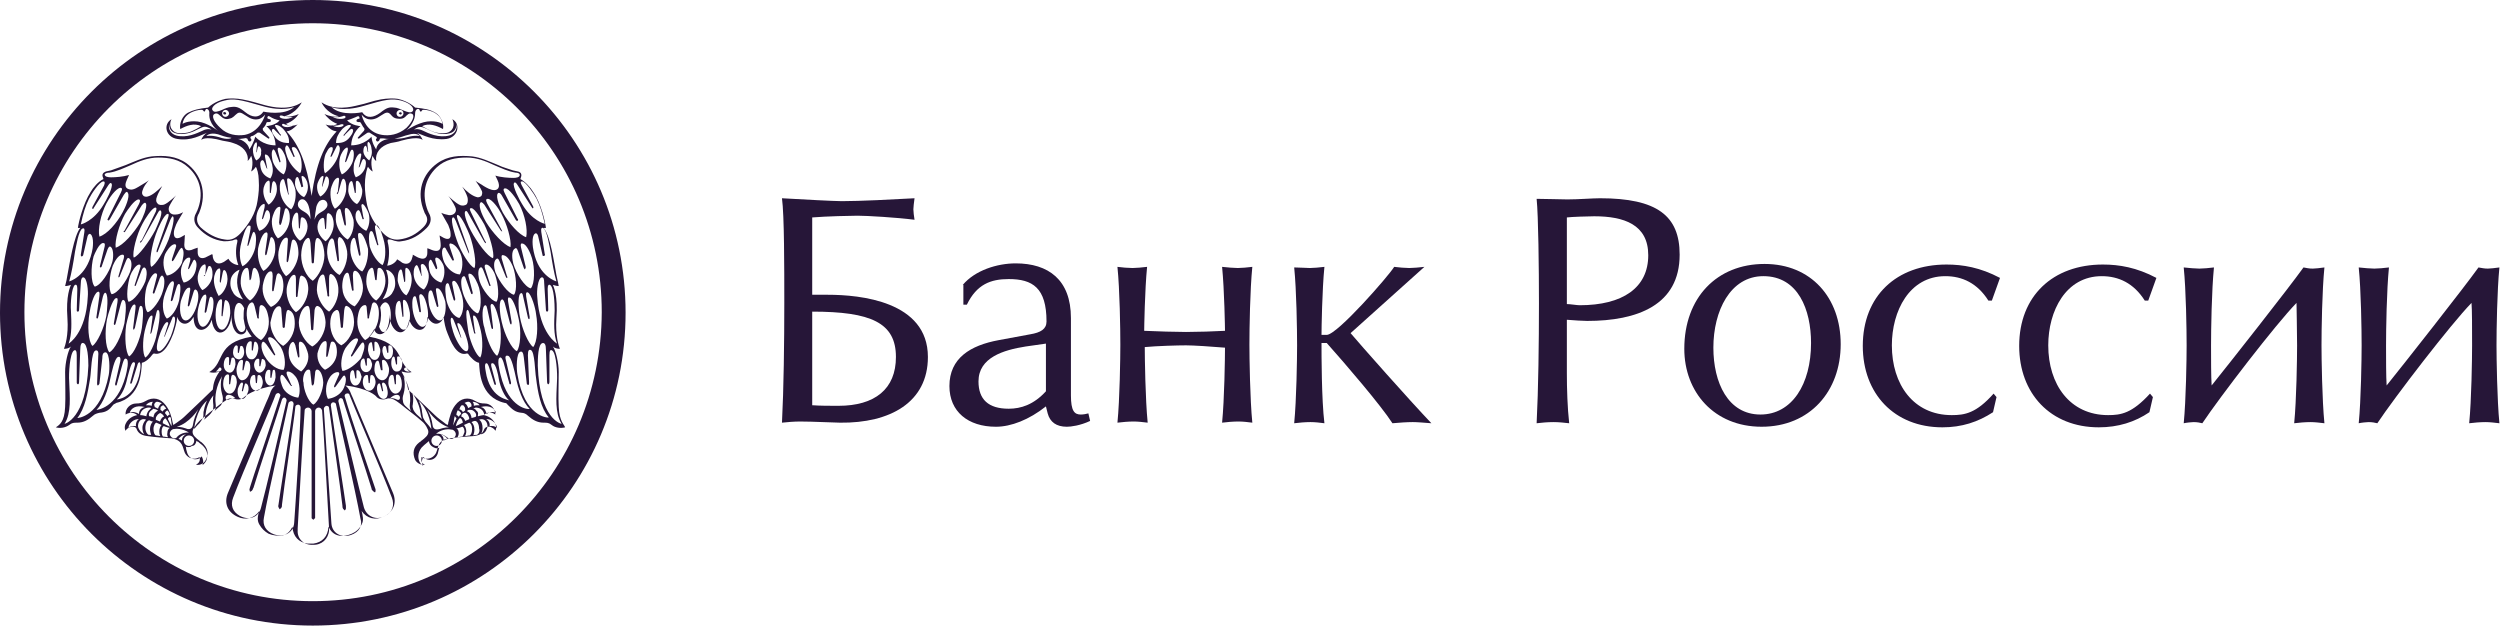 <?xml version="1.0" encoding="UTF-8"?> <svg xmlns="http://www.w3.org/2000/svg" width="430" height="108" viewBox="0 0 430 108" fill="none"> <path d="M144.8 34.6C147.8 34.6 153.8 34.3 157.3 34.1C157.2 34.7 157.1 35.8 157.1 36C157.1 36.4 157.2 37.2 157.3 37.8C154.2 37.4 149.1 37.1 147.5 37.1C146.4 37.1 142.1 37.2 139.7 37.4V50.7H142.4C147.9 50.7 159.6 51.8 159.6 61.4C159.6 69.2 153.1 72.8 144.5 72.7C143.5 72.7 139.9 72.5 137.6 72.5C136.6 72.5 135.4 72.6 134.5 72.7C134.8 66.9 134.9 58.8 134.9 52.1C134.9 46.1 134.9 37 134.5 34.1C137.9 34.3 143.6 34.6 144.8 34.6ZM139.7 69.7C141.1 69.8 142.7 69.8 144.2 69.8C150.5 69.8 154.1 66.9 154.1 61.4C154.1 55.5 149.8 53.6 139.7 53.6V69.7Z" fill="#261638"></path> <path d="M165.6 49C167.7 46.5 171.5 45.3 174.7 45.3C180.3 45.3 184.2 48.1 184.2 54.7V68C184.2 70.7 184.8 71.3 185.9 71.3C186.3 71.3 186.9 71.2 187.2 71.1L187.5 72.4C185.8 73.2 184.2 73.4 183.5 73.4C181.7 73.4 180.6 72.6 180.2 71.1L179.9 69.9C177 72.2 173.9 73.4 171.3 73.4C166.5 73.4 163.3 70.8 163.3 66.4C163.3 61.6 166.9 59.4 171.8 58.5L177.2 57.5C179 57.2 180 56.6 180 55.3C180 49.5 177.6 48 173.5 48C170.4 48 168 48.9 166.3 52.4H165.7V49H165.6ZM179.9 59.1L176.4 59.6C172.6 60.2 168.3 61.5 168.3 65.6C168.3 68.7 170 70.3 173.5 70.3C175.6 70.3 177.8 69.6 179.9 67.3V59.1Z" fill="#261638"></path> <path d="M194.8 46.099C195.4 46.099 196.5 45.999 197.3 45.899C196.9 49.899 196.8 56.599 196.8 56.899C199 56.999 202.3 57.099 204 57.099C205.8 57.099 209.1 56.999 210.7 56.899C210.7 56.599 210.6 49.899 210.2 45.899C211.1 45.999 212.3 46.099 212.9 46.099C213.5 46.099 214.6 45.999 215.4 45.899C215 49.899 214.9 56.599 214.9 59.299C214.9 61.499 215 68.699 215.4 72.699C214.6 72.599 213.8 72.499 213 72.499C212.1 72.499 211 72.599 210.2 72.699C210.6 68.699 210.7 61.499 210.7 59.799C208.4 59.599 205.2 59.399 204 59.399C202.6 59.399 199 59.499 196.9 59.699C196.9 61.499 197 68.699 197.4 72.699C196.6 72.599 195.7 72.499 195 72.499C194.1 72.499 193 72.599 192.2 72.699C192.6 68.699 192.7 61.499 192.7 59.299C192.7 56.599 192.6 49.799 192.2 45.899C192.9 45.999 194.1 46.099 194.8 46.099Z" fill="#261638"></path> <path d="M225.3 46.099C225.9 46.099 227 45.999 227.8 45.899C227.4 49.899 227.3 56.599 227.3 57.599H228.2C230 57.599 238.9 47.399 239.8 45.899C240.5 45.999 241.8 46.099 242.4 46.099C242.9 46.099 244.2 45.999 245 45.899L232.3 57.299C233.9 59.199 242.3 68.699 246.2 72.799C244.8 72.699 243.8 72.599 243 72.599C242 72.599 240.6 72.699 239.5 72.799C237.5 69.699 231.5 62.699 228.2 58.999H227.3C227.3 60.999 227.3 68.699 227.8 72.799C227 72.699 226.2 72.599 225.4 72.599C224.5 72.599 223.4 72.699 222.6 72.799C223 68.799 223.1 61.599 223.1 59.399C223.1 56.699 223 49.899 222.6 45.999C223.5 45.999 224.7 46.099 225.3 46.099Z" fill="#261638"></path> <path d="M269.6 34.3C271.5 34.3 273.9 34.1 275.2 34.1C285 34.1 288.9 37.1 288.9 43.8C288.9 52.5 281.6 55.2 273 55.2C272.5 55.2 270.5 55.1 269.5 55V64.2C269.5 66.9 269.6 70.1 269.9 72.8C269 72.7 268.1 72.6 267.2 72.6C266.2 72.6 265.1 72.7 264.3 72.8C264.6 67 264.7 58.9 264.7 52.2C264.7 46.2 264.6 37.1 264.3 34.2C266 34.2 268.4 34.3 269.6 34.3ZM271.7 52.5C279.1 52.5 283.5 49.5 283.5 43.9C283.5 38.6 279.3 37.2 274.2 37.2C273.3 37.2 270.2 37.3 269.5 37.4V52.3C270.1 52.3 271.2 52.5 271.7 52.5Z" fill="#261638"></path> <path d="M316.6 59.199C316.6 67.299 311.3 73.399 303 73.399C294.8 73.399 289.7 67.399 289.7 59.999C289.7 51.199 295.3 45.399 303.5 45.399C311.5 45.399 316.6 51.199 316.6 59.199ZM294.7 59.799C294.7 65.799 297.2 71.299 302.8 71.299C308.2 71.299 311.5 66.099 311.5 58.999C311.5 53.299 309.3 47.499 303.3 47.499C297.6 47.499 294.7 53.499 294.7 59.799Z" fill="#261638"></path> <path d="M342.6 51.7H342C340.1 48.7 337.5 47.5 334.6 47.5C328.4 47.5 325.4 53.5 325.4 59.4C325.4 66.1 329.1 71.4 335.7 71.4C337.9 71.4 339.9 71.1 342.9 67.7L343.4 68.3L342.8 70.9C340.2 72.6 337.4 73.5 334.1 73.5C325.8 73.5 320.4 67.7 320.4 59.5C320.4 50.9 326.2 45.5 334.8 45.5C337.6 45.5 340.6 46 344 47.8L342.6 51.7Z" fill="#261638"></path> <path d="M369.5 51.7H368.9C367 48.7 364.4 47.5 361.5 47.5C355.3 47.5 352.3 53.5 352.3 59.4C352.3 66.1 356 71.4 362.6 71.4C364.8 71.4 366.7 71.1 369.8 67.7L370.3 68.3L369.7 70.9C367.2 72.6 364.3 73.5 361 73.5C352.7 73.5 347.3 67.7 347.3 59.5C347.3 50.9 353.1 45.5 361.7 45.5C364.5 45.5 367.5 46 370.9 47.8L369.5 51.7Z" fill="#261638"></path> <path d="M377.3 72.6C377 72.6 376 72.7 375.6 72.8C376 68.8 376.1 61.6 376.1 59.4C376.1 56.7 376 49.9 375.6 46C376.5 46.1 377.7 46.2 378.3 46.2C378.9 46.2 380 46.1 380.8 46C380.4 50 380.3 56.7 380.3 59.4C380.3 61.6 380.3 64.8 380.4 66.3C383.3 62.7 393.7 49.5 396.2 46C396.8 46.1 397.1 46.2 397.8 46.2C398.1 46.2 399.2 46.1 399.8 46C399.4 50 399.3 56.7 399.3 59.4C399.3 61.6 399.4 68.8 399.8 72.8C399 72.7 398.1 72.6 397.4 72.6C396.5 72.6 395.4 72.7 394.6 72.8C395 68.8 395.1 61.6 395.1 59.4C395.1 56.6 395 53.2 395 52.1C391.4 55.8 381.8 68.3 378.8 72.8C378.4 72.7 377.9 72.6 377.3 72.6Z" fill="#261638"></path> <path d="M407.4 72.6C407.1 72.6 406.1 72.7 405.7 72.8C406.1 68.8 406.2 61.6 406.2 59.4C406.2 56.7 406.1 49.9 405.7 46C406.6 46.1 407.8 46.2 408.4 46.2C409 46.2 410.1 46.1 410.9 46C410.5 50 410.4 56.7 410.4 59.4C410.4 61.6 410.4 64.8 410.5 66.3C413.4 62.7 423.8 49.5 426.3 46C426.9 46.1 427.3 46.2 427.9 46.2C428.2 46.2 429.3 46.1 429.9 46C429.5 50 429.4 56.7 429.4 59.4C429.4 61.6 429.5 68.8 429.9 72.8C429.1 72.7 428.2 72.6 427.5 72.6C426.6 72.6 425.5 72.7 424.7 72.8C425.1 68.8 425.2 61.6 425.2 59.4C425.2 56.6 425.2 53.2 425.1 52.1C421.5 55.8 411.9 68.3 408.9 72.8C408.5 72.7 408 72.6 407.4 72.6Z" fill="#261638"></path> <path d="M53.8 0C24.1 0 0 24.1 0 53.8C0 83.5 24.1 107.6 53.8 107.6C83.5 107.6 107.6 83.5 107.6 53.8C107.6 24.1 83.5 0 53.8 0ZM53.8 103.4C26.4 103.4 4.2 81.2 4.2 53.7C4.2 26.3 26.4 4 53.8 4C81.2 4 103.5 26.2 103.5 53.7C103.4 81.2 81.2 103.4 53.8 103.4Z" fill="#261638"></path> <path d="M38.4 19.5C38.4 19.6 38.5 19.7 38.7 19.7C38.8 19.7 38.9 19.6 38.9 19.5C38.9 19.4 38.8 19.3 38.7 19.3C38.5 19.2 38.4 19.3 38.4 19.5Z" fill="#261638"></path> <path d="M68.9 19.7C69 19.7 69.1 19.6 69.1 19.5C69.1 19.4 69 19.3 68.9 19.3C68.8 19.3 68.6 19.4 68.6 19.5C68.7 19.6 68.8 19.7 68.9 19.7Z" fill="#261638"></path> <path d="M96.1 70C96 68.3 96.1 65.9 96.1 64C96.1 62.4 95.6 60.3 95.1 59.6C95.4 59.9 95.9 60 96.3 60C96.1 59.5 95.5 57.7 95.7 54.8C96 50.8 95.2 49.3 95.1 49C95.5 49.1 95.7 49.2 96.1 49.2C96 48.5 95.8 47.9 95.7 47.3C95.3 45.2 94.7 40.6 93.5 39.2C93.5 39.2 93.7 39.2 93.9 39.2C93.8 38.3 93.1 35 91.7 33C91.3 32.3 90.3 31.2 89.5 30.8C89.5 30.7 89.6 30.6 89.6 30.5C89.8 30 89.6 29.6 89.1 29.5C88.8 29.4 88.5 29.4 88.2 29.3C87.4 29 86.5 28.8 85.7 28.4C84.2 27.8 82.8 27.1 81.2 26.9C79.1 26.7 77 26.8 75.2 28.1C72.7 29.9 71.5 33 73 36.5C73 36.6 73.1 36.7 73.2 36.9C73.7 37.7 73.5 38.4 72.8 39.1C71.6 40.3 70.3 41 68.6 41.2C67.6 41.3 66.7 40.9 66 40.2C64.4 38.6 63.3 36.7 63 34.5C62.8 33.2 62.7 32.2 62.8 30.9C62.9 30 63.1 28.9 63.3 28.7C63.3 28.7 63.7 29.3 64.1 29.5C63.6 27.8 64.1 26.8 64.1 26.8C64.1 26.8 64.3 27.4 64.7 27.7C64.5 26.3 65.4 25.1 67.2 24.6C67.7 24.5 68.5 24.4 69 24.2C72.2 23.3 72.7 24.1 72.7 24.1C72.6 23.7 72.1 23 71.6 22.8C72.7 23.2 74.4 24.2 76.8 23.9C78.8 23.6 79.3 21.3 77.8 20.5C77.8 20.5 78.5 21.8 77.4 22.6C76.8 23.1 75.5 22.9 75 22.8C74.1 22.6 72.6 21.7 72.6 21.7C73.8 21.1 75.1 21.6 76.2 22.2C76.4 21.3 75.8 19.9 74.9 19.4C73.9 18.8 73.1 18.7 71.4 18.5C71.4 18.5 70.3 17.4 68.4 17C67.8 16.9 66.6 16.9 65.5 17.1C63.9 17.4 63.1 17.8 61.6 18.1C60.4 18.4 57.5 19.1 55.3 17.6C55.3 17.6 56.1 19.5 58.3 20C57.7 20.2 56.6 20 55.8 19.6C56.2 20.1 56.9 20.9 58 21.3C57.7 21.6 56.6 21.7 56 21.4C56.7 22.2 57.2 22.5 57.9 22.6C55.7 25 54.4 28.1 53.6 33.7C52.7 28 51.5 25 49.3 22.6C50 22.5 50.5 22.1 51.2 21.4C50.6 21.7 49.5 21.7 49.2 21.3C50.3 20.9 51 20.2 51.4 19.6C50.6 20 49.4 20.2 48.9 20C51 19.5 51.9 17.6 51.9 17.6C49.7 19.1 46.8 18.4 45.6 18.1C44.1 17.7 43.3 17.4 41.7 17.1C40.7 16.9 39.5 16.9 38.8 17C36.9 17.4 35.8 18.5 35.8 18.5C34.1 18.7 33.3 18.9 32.3 19.4C31.4 19.9 30.8 21.2 31 22.2C32.1 21.6 33.4 21.1 34.6 21.7C34.6 21.7 33.2 22.6 32.3 22.8C31.8 22.9 30.5 23.1 29.9 22.6C28.8 21.7 29.5 20.5 29.5 20.5C28 21.4 28.5 23.6 30.5 23.9C32.9 24.3 34.6 23.2 35.7 22.8C35.2 23 34.7 23.7 34.6 24.1C34.6 24.1 35.1 23.3 38.3 24.2C38.8 24.3 39.6 24.4 40.1 24.6C41.8 25.1 42.8 26.3 42.6 27.7C43 27.3 43.2 26.8 43.2 26.8C43.2 26.8 43.7 27.8 43.2 29.5C43.6 29.3 44 28.7 44 28.7C44.2 28.9 44.5 30 44.5 30.9C44.6 32.3 44.5 33.2 44.3 34.5C44 36.7 42.8 38.6 41.3 40.2C40.6 40.9 39.8 41.4 38.7 41.2C37.1 41 35.7 40.2 34.5 39.1C33.9 38.5 33.7 37.7 34.1 36.9C34.2 36.8 34.2 36.7 34.3 36.5C35.7 33 34.5 29.9 32.1 28.1C30.3 26.8 28.2 26.7 26.1 26.9C24.5 27.1 23.1 27.8 21.6 28.4C20.8 28.7 19.9 29 19.1 29.3C18.8 29.4 18.5 29.4 18.2 29.5C17.7 29.7 17.5 30 17.7 30.5C17.7 30.6 17.8 30.7 17.8 30.8C16.9 31.2 16 32.3 15.6 33C14.3 35 13.5 38.3 13.4 39.2C13.6 39.2 13.8 39.2 13.8 39.2C12.7 40.6 12 45.2 11.6 47.3C11.5 47.9 11.4 48.5 11.2 49.2C11.6 49.2 11.9 49.1 12.2 49C12.1 49.3 11.3 50.8 11.6 54.8C11.8 57.7 11.2 59.5 11 60C11.4 60 11.9 59.9 12.2 59.6C11.7 60.3 11.2 62.4 11.2 64C11.2 65.9 11.3 68.3 11.2 70C11.1 72.6 10.2 73.1 9.6 73.5C10.3 73.7 11.2 73.6 11.9 73.1C12.4 72.7 12.7 72.7 13.3 72.7C14.4 72.7 15.2 72.2 16 71.5C16.3 71.2 16.7 71.1 17.1 71C18.3 70.9 18.8 70.5 19.5 69.6C19.6 69.5 19.9 69.4 20 69.3C24.3 68.3 24.3 63.8 24.4 62.4C25 62.3 25.8 61.6 26.2 61C26.3 60.9 26.4 60.8 26.5 60.8C28.3 61.3 29.4 58.4 29.8 57.4C30.1 56.5 30.4 55.5 30.5 54.5C30.6 55.3 32 56.7 33.3 54.5C33.3 57.7 35.8 57.1 36.4 55C37 58.9 39.8 57 39.8 54.1C39.8 58.5 42.5 57.9 42.4 56.5C42.6 57.1 43.3 57.9 43.3 57.9C37 59 38.8 62.3 36 64C37 64.3 37.8 63.8 37.7 64C37 65 36.7 65.9 36.6 67C36.6 67 33.3 70.2 32 71.4C31.5 71.9 31 72.3 30.4 72.7C30.2 72.8 30 73 29.8 73.1C29.8 72.9 29.7 72.8 29.7 72.7C29.5 71.6 29.2 70.6 28.5 69.7C27.6 68.5 26.3 68.2 25 69C24.5 69.3 24 69.4 23.4 69.4C22.4 69.4 21.5 70.3 21.6 71.3C22.4 70.8 23.2 71 23.6 71.4C22 71.7 21.1 73.2 21.6 74.1C21.7 73.9 21.9 73.7 22.1 73.6C22.8 73.2 23.4 73.4 23.5 73.8C23.8 74.6 24.5 74.9 25.3 75C26.7 75.2 28.1 75.3 29.5 75.4C31.5 75.7 31.4 77 31.8 77.9C32.1 78.5 32.7 78.9 33.4 78.9C33.7 78.9 34.1 78.8 34.3 78.6C34.5 79.1 34.3 79.7 33.7 79.9C34.2 80.1 35.1 79.8 35.4 79.1C36 77.9 35.7 77 34.7 76.1C34.6 76 34.5 76 34.4 75.9L34.3 75.8C34 75.6 33.8 75.4 33.5 75.1C33.1 74.7 33 74.2 33.3 73.7C33.6 73.2 33.9 72.8 34.3 72.4C35.5 71.4 36.7 70.4 37.9 69.5C38.3 69.2 38.7 69 39.1 68.7C39.4 68.5 39.9 68.4 40.3 68.6C41.3 68.9 41.8 68.5 42 68.3C42.1 68.2 43.5 66.9 47.4 66.3C46.8 66.7 46.6 67.2 46.4 67.8C46.2 68.3 46 68.8 45.8 69.2C43.6 74.4 41.4 79.6 39.2 84.8C38.5 86.5 39.1 88.1 40.9 88.9C42.2 89.5 43.7 89.2 44.6 87.9C44.3 88.8 44.2 89.5 44.6 90.2C45 90.9 45.5 91.4 46.2 91.8C46.9 92.1 47.8 92.2 48.6 92.1C49.4 91.9 49.9 91.4 50.3 90.6C50.4 92.3 51.4 93.3 52.9 93.5C53 93.5 53.1 93.5 53.3 93.5H53.4H53.5C53.6 93.5 53.7 93.5 53.9 93.5C55.4 93.3 56.4 92.3 56.5 90.6C56.9 91.4 57.4 91.9 58.2 92.1C59 92.3 59.8 92.1 60.5 91.8C61.2 91.5 61.8 91 62.2 90.2C62.6 89.5 62.4 88.7 62.2 87.9C63.1 89.2 64.6 89.5 65.9 88.9C67.7 88.1 68.3 86.5 67.6 84.8C65.4 79.6 63.2 74.4 61 69.2C60.8 68.7 60.6 68.2 60.4 67.8C60.2 67.2 59.9 66.7 59.4 66.3C63.4 66.8 64.7 68.1 64.8 68.3C65 68.5 65.6 68.9 66.5 68.6C66.9 68.4 67.4 68.6 67.7 68.7C68.1 68.9 68.5 69.2 68.9 69.5C70.1 70.5 71.4 71.4 72.5 72.4C72.9 72.7 73.3 73.2 73.5 73.7C73.8 74.2 73.7 74.7 73.3 75.1C73.1 75.3 72.8 75.6 72.5 75.8C72.4 75.8 72.4 75.9 72.4 75.9C72.3 76 72.2 76 72.1 76.1C71.1 76.9 70.9 77.9 71.4 79.1C71.7 79.7 72.6 80.1 73.1 79.9C72.5 79.8 72.4 79.2 72.5 78.6C72.8 78.8 73.1 78.9 73.4 78.9C74.1 78.9 74.7 78.5 75 77.9C75.4 77 75.3 75.6 77.3 75.4C78.7 75.2 80.1 75.1 81.5 75C82.3 74.9 83 74.7 83.3 73.8C83.5 73.4 84.1 73.2 84.7 73.6C84.9 73.7 85.1 73.9 85.2 74.1C85.7 73.2 84.8 71.7 83.2 71.4C83.6 71 84.4 70.7 85.2 71.3C85.2 70.3 84.4 69.4 83.4 69.4C82.8 69.4 82.3 69.3 81.8 69C80.5 68.2 79.2 68.5 78.3 69.7C77.6 70.6 77.4 71.6 77.1 72.7C77.1 72.8 77.1 72.9 77 73.1C76.8 73 76.6 72.9 76.4 72.7C75.9 72.3 75.3 71.9 74.8 71.4C73.5 70.2 70.2 67 70.2 67C70 65.9 69.7 65 69.1 64C68.9 63.7 69.8 64.3 70.8 64C68 62.3 69.8 59.1 63.5 57.9C63.5 57.9 64.2 57.1 64.4 56.5C64.3 57.8 67 58.5 67 54.1C67 57 69.7 58.8 70.4 55C71 57.1 73.5 57.7 73.5 54.5C74.8 56.7 76.2 55.3 76.3 54.5C76.4 55.4 76.6 56.5 77 57.4C77.4 58.4 78.5 61.4 80.3 60.8C80.5 60.8 80.6 60.9 80.6 61C81 61.5 81.7 62.3 82.4 62.4C82.5 63.8 82.5 68.3 86.8 69.3C87 69.3 87.2 69.4 87.3 69.6C88.1 70.4 88.6 70.9 89.7 71C90.1 71 90.5 71.2 90.8 71.5C91.6 72.2 92.4 72.7 93.5 72.7C94.1 72.7 94.4 72.7 94.9 73.1C95.5 73.6 96.5 73.7 97.2 73.5C97.1 73.1 96.2 72.5 96.1 70ZM37.1 63.9C37.1 63.9 37.4 63.7 37.6 63.4C37.8 63 38.1 63.3 38.1 63.5C38.1 63.8 37.7 64 37.1 63.9ZM34.1 70.4C33.7 71.2 33.3 72.2 33.2 73C33.1 73.9 32.4 73.9 32 73.7C31.2 73.4 30.4 73.4 30.4 73.4C32.6 72.8 34.1 70.4 34.1 70.4ZM29.4 72.1C29.4 72.3 29.6 72.9 29.5 73.3C29.3 72.9 29.1 72.5 28.9 72.1V72C28.9 71.9 29 71.8 29.1 71.8L29.2 71.7C29.4 71.8 29.4 71.9 29.4 72.1ZM28.1 72.3C28.2 72.1 28.4 71.9 28.5 72C28.8 72.4 29.1 72.9 29.2 73.4C28.8 73.2 28.4 73 28 72.8C28 72.6 28 72.4 28.1 72.3ZM27.7 72.1C27.6 72.2 27.6 72.4 27.5 72.5C27.3 72.4 27 72.3 26.8 72.2C26.8 72.2 26.8 72.1 26.8 72C26.8 71.8 26.9 71.6 27 71.5C27.1 71.3 27.3 71.2 27.4 71.1C27.5 71.1 27.6 71 27.7 71.1C27.8 71.2 28 71.3 28.1 71.4C28.1 71.4 28.1 71.4 28.1 71.5C28.1 71.5 28.2 71.6 28.2 71.7C28 71.7 27.9 71.8 27.7 72.1ZM28.8 70.6C29 70.8 29.1 71 29.2 71.3C29.1 71.3 29 71.4 29 71.4C28.9 71.5 28.8 71.6 28.8 71.6C28.7 71.4 28.5 71.2 28.4 71.1V71C28.4 70.9 28.5 70.8 28.6 70.7C28.6 70.7 28.7 70.6 28.8 70.6ZM28 69.7C28.1 69.7 28.1 69.7 28.1 69.7C28.3 69.9 28.5 70.1 28.6 70.3C28.5 70.3 28.3 70.4 28.2 70.5C28.1 70.6 28 70.7 28 70.8C27.9 70.7 27.7 70.6 27.6 70.5C27.6 70.5 27.6 70.4 27.6 70.3C27.6 70.2 27.6 70 27.7 69.9C27.8 69.9 27.9 69.8 28 69.7ZM26.6 69.4C26.7 69.2 26.9 69.1 27 69.1C27.2 69.1 27.5 69.2 27.7 69.3C27.7 69.3 27.8 69.3 27.8 69.4C27.6 69.5 27.5 69.6 27.4 69.8C27.3 70 27.2 70.1 27.2 70.3C27 70.2 26.8 70.1 26.6 70V69.9C26.5 69.7 26.5 69.5 26.6 69.4ZM26.8 70.4C26.8 70.5 26.8 70.5 26.8 70.4C26.9 70.5 26.9 70.5 26.8 70.4C27 70.5 27.1 70.6 27.2 70.6C27 70.7 26.8 70.9 26.6 71.1C26.5 71.3 26.4 71.6 26.4 71.8C26.2 71.7 26 71.6 25.7 71.6C25.6 71.5 25.6 71.4 25.6 71.3C25.6 71.1 25.7 70.9 25.9 70.7C26.1 70.5 26.3 70.4 26.4 70.3C26.6 70.4 26.7 70.4 26.8 70.4ZM25.6 70.6C25.4 70.8 25.3 71.1 25.2 71.4C25.2 71.5 25.2 71.6 25.2 71.6C24.8 71.5 24.5 71.4 24.1 71.4C24.2 70.5 25 70.1 25.6 70.1C25.7 70.1 25.9 70.1 26 70.2C25.9 70.3 25.8 70.4 25.6 70.6ZM26.3 69.1C26.3 69.1 26.2 69.2 26.2 69.3C26.1 69.5 26.1 69.7 26.1 69.8C25.8 69.7 25.5 69.7 25.1 69.7C25.3 69.4 25.8 69.1 26.3 69.1ZM22.3 71C22.5 70.3 23.3 69.6 24.9 70C24 70.2 23.9 70.9 23.9 71.2C23.6 71 22.9 70.7 22.3 71ZM23.4 73.3C22.9 73.2 22.4 73.3 22.1 73.6C22.1 72.8 23.1 72 23.9 72.1C23.5 72.3 23.3 72.9 23.4 73.3ZM23.8 73.6C23.6 73.1 23.9 72 24.8 72.1C24.9 72.1 25 72.1 25.1 72.2C24.8 72.5 24.5 73 24.5 73.6C24.5 74 24.6 74.4 24.8 74.7C24.4 74.5 24 74.1 23.8 73.6ZM25.6 74.8C25.3 74.7 25 74.2 25 73.6C25 72.9 25.3 72.3 25.7 72.3C25.9 72.4 26.1 72.5 26.3 72.5C26 72.8 25.8 73.3 25.8 73.8C25.8 74.2 25.9 74.5 26 74.8C25.9 74.8 25.7 74.8 25.6 74.8ZM27.6 75C27.3 75 27.1 74.9 26.8 74.9C26.6 74.8 26.4 74.4 26.4 73.8C26.4 73.2 26.7 72.7 26.9 72.7C27.2 72.8 27.5 73 27.8 73.1C27.6 73.3 27.4 73.7 27.4 74.2C27.4 74.5 27.4 74.8 27.6 75ZM28.9 75.2C28.6 75.2 28.4 75.1 28.1 75.1C27.9 75.1 27.8 74.6 27.8 74.2C27.8 73.7 28 73.3 28.2 73.3C28.5 73.4 28.7 73.5 28.8 73.5C28.9 73.5 29.1 73.6 29.2 73.6C28.9 73.8 28.8 74.1 28.8 74.4C28.7 74.8 28.8 75 28.9 75.2ZM30 75.4C29.6 75.4 29.2 75 29.2 74.6C29.2 74.2 29.5 73.9 29.8 73.8H29.9C30.3 73.7 31.4 73.7 32.5 74.4C31.3 74.3 30.6 75 30.5 75.1C30.4 75.3 30.2 75.4 30 75.4ZM31.3 75.8C31.1 75.6 30.7 75.5 30.7 75.5C31.1 75 31.4 74.8 32 74.7C31.2 75.1 31.3 75.8 31.3 75.8ZM31.6 75.8C31.6 75.3 32 74.9 32.5 74.9C33 74.9 33.4 75.3 33.4 75.8C33.4 76.3 33 76.7 32.5 76.7C32 76.7 31.6 76.3 31.6 75.8ZM33.8 75.8C33.9 75.9 34 76 34.1 76C34.4 76.3 34.8 76.5 35.1 76.9C35.8 77.7 35.7 78.6 35.5 79.2C35.2 79.8 34.8 80 34.8 80C34.8 80 35.2 79.5 34.7 78.5C34.4 78.8 34.1 79 33.6 79C32.9 79 32.4 78.5 32.2 77.9C32.2 77.8 32 77.3 32 77.1C32 77 32 76.9 31.9 76.8C32.1 76.9 32.2 76.9 32.4 76.9C32.6 76.9 32.8 76.9 33 76.7C33.5 76.7 33.7 76.3 33.8 75.8ZM34.9 71.9C34.8 72.1 34.6 72.4 34.3 72.8C34 73.1 33.7 73.4 33.4 73.8C33.4 73.8 33.6 70.7 35.6 68.9C35.6 68.9 35.2 69.7 35 70.9C35 71.3 35 71.7 34.9 71.9ZM36.7 69.7C36.7 69.9 36.7 70.3 36.6 70.6C36.4 71 36 71.4 36 71.4L35.1 72.2C35.1 72.2 35.3 71.9 35.4 71C35.5 70.1 36 68.7 36.9 67.8C36.8 67.7 36.5 68.1 36.7 69.7ZM38.3 68.9C38.3 69.2 38.1 69.6 37.9 69.8C37.4 70.2 36.9 70.7 36.9 70.7C36.9 70.7 37.2 70.3 37.1 69.5C36.9 68.2 37.2 66.3 38.2 64.7C38.2 64.7 37.7 66.1 38.2 67.8C38.3 68.1 38.4 68.6 38.3 68.9ZM75.5 77.2C75.5 77.3 75.3 77.9 75.3 78C75.1 78.6 74.6 79.1 73.9 79.1C73.5 79.1 73.1 78.9 72.8 78.6C72.3 79.5 72.8 80.1 72.8 80.1C72.8 80.1 72.4 80 72.1 79.3C71.9 78.8 71.8 77.9 72.5 77C72.8 76.7 73.1 76.4 73.5 76.1C73.6 76 73.7 75.9 73.8 75.9C73.8 76.3 74.1 76.7 74.5 76.9C74.7 77 74.9 77.1 75.1 77.1C75.3 77.1 75.4 77.1 75.6 77C75.6 77 75.5 77.1 75.5 77.2ZM75.1 76.7C74.6 76.7 74.2 76.3 74.2 75.8C74.2 75.3 74.6 74.9 75.1 74.9C75.6 74.9 76 75.3 76 75.8C76 76.3 75.6 76.7 75.1 76.7ZM76.3 75.8C76.3 75.8 76.4 75 75.7 74.7C76.3 74.8 76.5 75 77 75.5C76.9 75.5 76.6 75.6 76.3 75.8ZM79.5 75.1C79.2 75.1 79 75.2 78.7 75.2C78.8 75 78.9 74.8 78.9 74.5C78.9 74.2 78.8 73.8 78.5 73.7C78.6 73.7 78.8 73.6 78.9 73.6C79 73.6 79.2 73.5 79.5 73.4C79.7 73.4 79.9 73.8 79.9 74.3C79.8 74.6 79.6 75.1 79.5 75.1ZM79.5 72.3C79.6 72.5 79.6 72.6 79.6 72.7C79.2 72.9 78.8 73.1 78.4 73.3C78.5 72.8 78.7 72.3 79.1 71.9C79.2 71.9 79.4 72 79.5 72.3ZM79.3 71.6C79.3 71.6 79.4 71.5 79.4 71.4C79.4 71.4 79.4 71.4 79.4 71.3C79.5 71.2 79.6 71.1 79.8 71C79.9 71 80 71 80.1 71C80.2 71.1 80.4 71.2 80.5 71.4C80.6 71.6 80.7 71.8 80.7 71.9C80.7 72 80.7 72 80.7 72.1C80.5 72.2 80.2 72.3 80 72.4C80 72.3 79.9 72.1 79.8 72C79.7 71.8 79.5 71.7 79.3 71.6ZM80.8 74.9C80.5 74.9 80.3 75 80 75C80.1 74.8 80.2 74.5 80.2 74.2C80.2 73.7 80 73.3 79.8 73.1C80.1 73 80.4 72.8 80.7 72.7C81 72.8 81.2 73.2 81.2 73.8C81.2 74.4 81 74.8 80.8 74.9ZM82 74.8C81.8 74.8 81.6 74.8 81.4 74.9C81.5 74.6 81.6 74.3 81.6 73.9C81.6 73.3 81.4 72.9 81.1 72.6C81.3 72.5 81.5 72.4 81.7 72.4C82.1 72.4 82.4 73 82.4 73.7C82.6 74.2 82.3 74.7 82 74.8ZM81.9 70.6C81.8 70.4 81.6 70.3 81.4 70.2C81.5 70.2 81.7 70.2 81.8 70.1C82.4 70.1 83.2 70.4 83.3 71.4C83 71.4 82.6 71.5 82.2 71.6C82.2 71.5 82.2 71.4 82.2 71.4C82.3 71.1 82.2 70.8 81.9 70.6ZM83.8 73.6C83.6 74.2 83.3 74.6 82.7 74.7C82.9 74.4 83 74 83 73.6C83 73 82.8 72.4 82.4 72.2C82.5 72.2 82.6 72.1 82.7 72.1C83.6 72 84 73 83.8 73.6ZM85.5 73.6C85.2 73.3 84.7 73.2 84.2 73.3C84.3 72.9 84.1 72.3 83.6 72.1C84.5 72 85.4 72.8 85.5 73.6ZM85.3 71C84.7 70.7 83.9 71 83.7 71.2C83.6 70.9 83.5 70.2 82.7 70C84.3 69.6 85.1 70.3 85.3 71ZM82.5 69.7C82.1 69.7 81.8 69.7 81.5 69.8C81.5 69.6 81.5 69.4 81.4 69.3C81.4 69.2 81.3 69.2 81.3 69.1C81.8 69.1 82.3 69.4 82.5 69.7ZM81.6 70.8C81.8 71 81.9 71.2 81.9 71.4C81.9 71.5 81.9 71.6 81.8 71.7C81.6 71.8 81.4 71.8 81.1 71.9C81.1 71.7 81 71.4 80.9 71.2C80.8 71 80.5 70.8 80.3 70.7C80.4 70.6 80.5 70.6 80.6 70.5C80.6 70.5 80.6 70.5 80.7 70.5C80.8 70.5 80.9 70.5 81 70.5C81.3 70.5 81.5 70.7 81.6 70.8ZM79.9 69.3C80.1 69.2 80.3 69.1 80.6 69.1C80.7 69.1 80.9 69.2 81 69.4C81.1 69.5 81.1 69.7 81.1 69.8V69.9C80.9 70 80.7 70.1 80.5 70.2C80.5 70 80.4 69.9 80.3 69.7C80.2 69.5 80 69.4 79.9 69.3ZM79.4 69.7C79.4 69.7 79.5 69.7 79.6 69.7C79.7 69.7 79.8 69.8 79.9 70C80 70.1 80 70.3 80 70.4C80 70.5 80 70.5 80 70.6C79.9 70.7 79.7 70.8 79.6 70.9C79.6 70.8 79.5 70.7 79.4 70.6C79.3 70.5 79.1 70.4 79 70.4C79.1 70.1 79.2 69.9 79.4 69.7ZM78.7 70.6C78.9 70.6 79 70.7 79.1 70.8C79.2 70.9 79.3 71 79.3 71.1V71.2C79.1 71.4 79 71.5 78.9 71.7C78.8 71.6 78.8 71.5 78.7 71.5C78.6 71.4 78.6 71.4 78.5 71.4C78.5 71.1 78.6 70.8 78.7 70.6ZM78.1 72.1C78.1 71.9 78.2 71.8 78.2 71.6C78.2 71.6 78.3 71.6 78.3 71.7C78.4 71.8 78.5 71.9 78.5 71.9V72C78.3 72.4 78.1 72.8 77.9 73.2C78 72.9 78.1 72.3 78.1 72.1ZM77.7 73.9H77.8C78.1 74 78.4 74.3 78.4 74.7C78.4 75.1 78 75.5 77.6 75.5C77.4 75.5 77.2 75.4 77 75.3C76.8 75.2 76.2 74.5 75 74.6C76.1 73.7 77.3 73.8 77.7 73.9ZM77.2 73.5C77.2 73.5 76.4 73.5 75.6 73.8C75.2 73.9 74.5 74 74.4 73.1C74.3 72.3 74 71.3 73.5 70.5C73.5 70.4 75 72.8 77.2 73.5ZM74.2 73.8C73.9 73.4 73.7 73.1 73.4 72.8C73.1 72.5 72.9 72.1 72.8 71.9C72.7 71.7 72.7 71.3 72.6 70.9C72.5 69.7 72 68.9 72 68.9C74 70.7 74.2 73.8 74.2 73.8ZM72.3 70.9C72.4 71.8 72.6 72.1 72.6 72.1L71.7 71.3C71.7 71.3 71.3 70.9 71.1 70.5C71 70.2 70.9 69.9 71 69.6C71.2 68.1 70.9 67.6 70.9 67.6C71.7 68.7 72.2 70 72.3 70.9ZM70 63.4C70.2 63.8 70.5 63.9 70.5 63.9C69.9 64 69.5 63.7 69.5 63.5C69.5 63.3 69.8 63 70 63.4ZM69.4 67.8C69.9 66.1 69.4 64.7 69.4 64.7C70.4 66.3 70.7 68.2 70.5 69.5C70.4 70.3 70.7 70.7 70.7 70.7C70.7 70.7 70.2 70.3 69.7 69.8C69.5 69.6 69.3 69.3 69.3 68.9C69.2 68.6 69.3 68.1 69.4 67.8ZM95.4 53.4C95.3 55.6 95.2 57.4 95.8 59.1C95.8 59.1 92.8 57.4 92.4 51C92.3 50.1 92.5 47.8 93.2 47.7C93.5 47.7 93.6 48 93.6 48.7L93.9 53.3C93.9 53.5 94 53.6 94.1 53.6C94.2 53.6 94.3 53.5 94.3 53.3L94.2 49.7C94.2 49 94.4 48.9 94.6 49C95.3 49.4 95.4 52.3 95.4 53.4ZM75.2 46L74.9 44.9C74.8 44.4 74.9 44.3 75.1 44.3C75.7 44.4 76.2 45.4 76.3 45.7C76.6 46.7 76.4 47.9 75.9 48.6C75.1 48.4 74.2 47.7 73.9 46.7C73.8 46.3 73.6 45.2 73.9 44.8C74 44.6 74.2 44.6 74.4 45.1L74.9 46.1C74.9 46.2 75 46.3 75.1 46.3C75.2 46.2 75.2 46.1 75.2 46ZM76.4 45.1C76.2 44.7 75.8 43.3 76.2 42.7C76.4 42.5 76.6 42.5 76.8 43L77.7 44.6C77.8 44.7 77.8 44.9 78 44.8C78.2 44.7 78 44.6 78 44.4L77.4 42.6C77.2 42 77.3 41.8 77.6 41.9C78.3 42 79 43.1 79.2 43.6C79.7 44.8 79.6 46.3 79.1 47.2C78.1 47.2 76.9 46.2 76.4 45.1ZM80.6 43.1L78.7 37.7C78.5 37.1 78.6 36.9 78.8 37C79.4 37.2 80.5 39.7 80.8 40.5C81.5 42.5 82 45.3 81.6 46.1C80.8 45.8 79.3 43.4 78.6 41.4C78.3 40.6 77.5 38 77.8 37.5C77.9 37.3 78.1 37.3 78.4 38L80.5 43.3C80.6 43.4 80.6 43.6 80.7 43.6C80.7 43.4 80.6 43.2 80.6 43.1ZM83.4 41.4L81 36.5C80.7 35.9 80.8 35.8 81.1 35.8C81.7 35.9 82.8 37.7 83.3 38.6C84.2 40.4 85.1 43.6 84.8 44.4C83.9 44.2 82 41.6 81 39.7C80.6 39 79.7 36.9 80 36.4C80.1 36.2 80.3 36.2 80.6 36.8L83.3 41.6C83.4 41.7 83.5 41.9 83.6 41.8C83.6 41.7 83.5 41.5 83.4 41.4ZM86.3 39.6L83.8 35C83.5 34.4 83.6 34.2 83.9 34.2C84.6 34.2 85.8 35.9 86.2 36.7C87.2 38.5 88 41.3 87.8 42.5C86.6 42.1 84.7 40 83.6 38.2C83.2 37.5 82.2 35.6 82.6 34.9C82.7 34.7 82.9 34.7 83.3 35.2L86.1 39.6C86.2 39.7 86.2 39.8 86.4 39.8C86.4 39.8 86.3 39.7 86.3 39.6ZM89 37.6L86.8 33.2C86.5 32.6 86.6 32.4 86.9 32.4C87.6 32.4 88.8 34.2 89.3 35.1C90.3 37 90.8 39.5 90.5 40.8C89.3 40.4 87.6 38.5 86.5 36.6C86.1 35.9 85.2 33.9 85.6 33.3C85.7 33.1 86 33.1 86.3 33.6L88.7 37.8C88.8 37.9 88.8 38 89 38C89.2 37.8 89.1 37.7 89 37.6ZM90.4 45.8L89.6 42.5C89.5 42 89.6 41.8 89.9 41.9C90.6 42 91.3 43.7 91.5 44.4C92 46.1 92 48.8 91.3 49.6C90.3 49.4 88.8 47.1 88.3 45.4C88.1 44.7 87.9 43.2 88.5 42.8C88.7 42.6 88.9 42.6 89.1 43.2L90.1 46.1C90.2 46.2 90.2 46.4 90.3 46.3C90.5 46 90.4 45.9 90.4 45.8ZM79.6 47.6C79.8 47.4 80 47.5 80.1 47.9L81 50.4C81 50.5 81.1 50.6 81.2 50.6C81.3 50.6 81.3 50.4 81.3 50.3L80.6 47.6C80.5 47.1 80.6 47 80.9 47.1C81.5 47.2 82.2 48.8 82.4 49.5C82.8 51 82.8 53.3 82.2 53.9C81.3 53.7 80 51.8 79.6 50.3C79.4 49.7 79.1 48 79.6 47.6ZM82.5 48.4C82.3 47.8 82.1 46.6 82.5 46.1C82.7 45.9 82.9 45.9 83.1 46.4L84.1 49C84.1 49.1 84.2 49.2 84.3 49.2C84.4 49.2 84.4 49 84.3 48.9L83.4 46.1C83.3 45.6 83.4 45.5 83.7 45.5C84.3 45.6 85 46.7 85.2 47.4C85.7 48.9 85.9 51.2 85.4 51.9C84.5 51.8 83 49.9 82.5 48.4ZM85.2 46.8C85 46.2 84.8 45.1 85.3 44.6C85.5 44.4 85.7 44.4 85.9 44.9L87 47.6C87.1 47.7 87.1 47.9 87.2 47.8C87.3 47.8 87.3 47.6 87.2 47.5L86.3 44.5C86.2 44 86.3 43.8 86.6 43.9C87.3 44 87.9 45.1 88.2 45.8C88.8 47.4 89 50 88.4 50.7C87.4 50.5 85.9 48.5 85.2 46.8ZM86.2 51.6C86.4 51.4 86.6 51.5 86.8 52.1L87.7 55.5C87.7 55.6 87.8 55.8 87.9 55.8C88 55.8 88 55.6 88 55.4L87.4 51.9C87.3 51.2 87.4 51.1 87.7 51.2C88.4 51.5 89 53.8 89.2 54.8C89.7 56.9 89.5 59.7 88.9 60.4C88 60 86.8 57.6 86.3 55.4C86.1 54.7 85.7 52.1 86.2 51.6ZM89.4 54.4C89.2 53.5 89 50.9 89.5 50.5C89.7 50.3 89.9 50.4 90 51.1L90.8 54.6C90.8 54.7 90.9 54.9 91 54.9C91.1 54.9 91.1 54.7 91.1 54.5L90.5 51C90.4 50.3 90.6 50.2 90.8 50.3C91.4 50.6 92.1 53 92.2 54C92.6 56.2 92.4 58.9 91.7 59.7C90.9 59.1 89.8 56.7 89.4 54.4ZM94.7 43.3C95 45.3 95.3 47 95.7 48.4C95.7 48.4 92.7 47.6 91.8 43.3C91.6 42.5 91.4 40.6 92 40.2C92.2 40 92.5 40.2 92.6 40.8L93.3 43.8C93.3 44 93.4 44.1 93.6 44C93.7 44 93.8 43.8 93.7 43.7L93.1 39.9C93 39.3 93.2 39.1 93.4 39.2C94.1 39.6 94.5 42.4 94.7 43.3ZM89.8 31.2C90.4 31.2 91.9 33.4 92.3 34.2C92.9 35.4 93.3 36.7 93.7 38.5C93.7 38.5 91.5 38 89.8 35.1C89.4 34.5 88.1 32 88.4 31.5C88.5 31.3 88.7 31.3 89 31.8L91.5 35.7C91.6 35.8 91.6 35.9 91.7 35.8C91.8 35.7 91.7 35.6 91.7 35.5L89.7 31.8C89.5 31.3 89.5 31.2 89.8 31.2ZM66.7 41.7C66.6 41.3 66.7 41.1 67.1 41.2C67.3 41.2 67.5 41.3 67.8 41.4C68.2 41.5 68.6 41.6 69 41.5C70.8 41.3 72.2 40.4 73.4 39.2C74.1 38.5 74.3 37.6 73.8 36.7C73.7 36.6 73.7 36.4 73.6 36.3C72.5 33.5 73 30.8 75.1 28.8C76.6 27.4 78.4 27.1 80.3 27.1C82 27.1 83.5 27.7 85 28.4C86.2 28.9 87.4 29.5 88.7 29.7C89 29.7 89.4 29.8 89.4 30.1C89.4 30.5 88.8 30.6 88.3 30.6C87.5 30.6 86.1 30.5 85.2 30.2C85.4 30.6 85.8 31.4 85.8 31.7C85.9 32.3 85.6 32.7 85 32.7C84.4 32.7 83.7 32.3 83.2 32C82.8 31.7 82 31.3 81.8 31.1C82.2 31.7 82.6 32.2 82.9 32.9C83 33.2 82.9 33.5 82.8 33.7C82.6 33.9 82.2 34 82 33.9C81.2 33.7 80.2 32.9 79.5 32.1C79.9 32.7 80.2 33.3 80.4 33.9C80.5 34.3 80.5 34.8 80.3 35.1C80 35.4 79.5 35.4 79.2 35.3C78.4 35 77.1 33.7 77.1 33.7C77.3 33.9 78 34.9 78.3 35.6C78.7 36.4 78.1 37.1 77.2 37C76.7 36.9 76.3 36.8 75.9 36.6C76 36.8 76.8 38.2 77.1 38.7C77.3 39.2 77.5 39.7 77.5 40.2C77.6 41.1 77.1 41.3 76.3 40.9C76.1 40.8 75.8 40.6 75.6 40.5C75.7 41.1 75.8 41.7 75.8 42.2C75.8 43 75.4 43.3 74.6 43.1C74.2 43 73.9 42.8 73.5 42.7C73.5 43 73.5 43.2 73.5 43.5C73.5 44.3 73 44.7 72.2 44.4C71.8 44.3 71.4 44 71 43.8C71 43.9 71 44.1 70.9 44.3C70.7 45.3 70 45.6 69.2 45.2C69.1 45.1 68.5 44.7 68.3 44.6C68.2 44.9 67.6 45.6 66.6 45.7C67 44.3 67 42.8 66.7 41.7ZM72.5 47.2L72.4 46C72.3 45.5 72.5 45.4 72.7 45.4C73.2 45.5 73.6 46.6 73.7 47C73.9 48 73.5 49.2 72.9 49.8C72.2 49.5 71.4 48.7 71.2 47.6C71.1 47.2 71.1 46.1 71.5 45.7C71.7 45.5 71.8 45.6 72 46.1L72.4 47.2C72.4 47.3 72.5 47.5 72.6 47.4C72.6 47.4 72.5 47.3 72.5 47.2ZM64.3 40.4L64.8 41.9C64.8 42 64.9 42.2 65 42.2C65.1 42.2 65.1 42 65 41.8L64.6 39.8C64.4 38.9 64.5 38.8 64.7 38.7C65.3 38.6 66 41.2 66.1 41.7C66.4 43.1 66.3 44.8 65.8 45.6C65 45.2 64 43.8 63.6 42.4C63.5 41.9 63.3 40.3 63.7 39.8C63.9 39.7 64.1 39.7 64.3 40.4ZM63.4 36.7C63.7 37.7 63.5 39 63 39.7C62.3 39.4 61.5 38.7 61.2 37.7C61.1 37.3 61.1 36.5 61.5 36.2C61.7 36.1 61.8 36.1 62 36.6L62.3 37.5C62.3 37.6 62.4 37.8 62.5 37.7C62.6 37.7 62.6 37.5 62.5 37.4L62.2 35.7C62.1 35.2 62.2 35.1 62.4 35.1C62.8 35.3 63.3 36.4 63.4 36.7ZM45.7 43.9C45.8 43.9 45.9 43.7 45.9 43.6L46.4 41.4C46.5 40.7 46.7 40.7 46.9 40.9C47.4 41.4 47.4 42.9 47.3 43.4C47.1 44.8 46.1 46.2 45.3 46.6C44.6 45.8 44.2 44.1 44.4 42.7C44.5 42.2 45 40.2 45.7 40C45.9 39.9 46.1 40 46 40.7L45.6 43.5C45.6 43.7 45.6 43.9 45.7 43.9ZM45.9 28.6L45.6 27.1C45.5 26.6 45.6 26.5 45.8 26.6C46.3 26.7 46.7 27.9 46.8 28.3C47 29.1 47 29.9 46.5 30.7C46 30.5 45.2 30.1 44.9 29.1C44.8 28.7 44.6 27.9 45 27.6C45.2 27.5 45.3 27.5 45.5 28L45.8 28.8C45.8 28.9 45.9 29 46 29C45.9 28.8 45.9 28.7 45.9 28.6ZM48.2 27.6L47.8 26C47.7 25.5 47.8 25.4 48 25.4C48.5 25.5 49 26.6 49.1 27C49.4 28 49.3 29.3 48.8 30C48.1 29.7 47.2 28.7 46.9 27.7C46.8 27.3 46.6 26.2 46.9 25.8C47 25.6 47.2 25.7 47.4 26.2L48 27.7C48 27.8 48.1 28 48.2 27.9C48.3 27.8 48.2 27.7 48.2 27.6ZM49.6 33.1L49.4 31.3C49.3 30.7 49.5 30.6 49.7 30.7C50.3 30.9 50.7 32.2 50.8 32.6C51 33.8 50.7 35.3 50.1 36C49.3 35.6 48.4 34.4 48.2 33.1C48.1 32.7 48 31.3 48.5 30.9C48.7 30.7 48.9 30.8 49 31.4L49.5 33.2C49.5 33.3 49.6 33.5 49.7 33.5C49.7 33.4 49.6 33.2 49.6 33.1ZM58 33.4C58.1 33.4 58.1 33.2 58.2 33.1L58.7 31.3C58.9 30.7 59 30.7 59.2 30.8C59.6 31.2 59.6 32.6 59.5 33C59.3 34.2 58.4 35.5 57.6 35.9C57 35.2 56.7 33.8 56.9 32.5C57 32.1 57.4 30.8 58 30.6C58.2 30.5 58.4 30.6 58.3 31.2L58.1 33C57.9 33.2 57.9 33.4 58 33.4ZM59.4 27.9C59.5 27.9 59.5 27.8 59.6 27.7L60.2 26.2C60.4 25.7 60.5 25.7 60.7 25.8C61 26.2 60.8 27.4 60.7 27.7C60.4 28.7 59.5 29.7 58.8 30C58.4 29.4 58.2 28.1 58.5 27C58.6 26.6 59.1 25.6 59.6 25.4C59.8 25.3 59.9 25.5 59.8 26L59.4 27.6C59.4 27.7 59.3 27.8 59.4 27.9ZM61.7 28.8C61.8 28.8 61.8 28.7 61.9 28.6L62.2 27.8C62.4 27.3 62.5 27.3 62.7 27.4C63.1 27.7 62.9 28.5 62.8 28.9C62.4 29.9 61.7 30.3 61.2 30.5C60.7 29.7 60.8 28.9 60.9 28.1C61 27.7 61.4 26.6 61.9 26.4C62.1 26.4 62.2 26.4 62.1 26.9L61.8 28.4C61.7 28.7 61.7 28.8 61.7 28.8ZM58.3 44.6L58.1 41.6C58.1 40.9 58.3 40.7 58.5 40.8C59.2 41.1 59.6 42.6 59.7 43.2C59.9 44.7 59.2 46.5 58.4 47.3C57.4 46.8 56.4 45.3 56.3 43.8C56.2 43.3 56.3 41.6 56.9 41.1C57.1 40.9 57.4 41 57.5 41.7L58 44.6C58 44.7 58 45 58.2 44.9C58.3 45 58.3 44.8 58.3 44.6ZM57.8 38.2C57.7 37.8 57.7 36.4 58.2 36C58.4 35.8 58.6 35.9 58.7 36.5L59.2 38.5C59.2 38.6 59.3 38.8 59.4 38.8C59.5 38.8 59.5 38.6 59.5 38.5L59.3 36.4C59.3 35.8 59.4 35.7 59.7 35.8C60.3 36.1 60.7 37.4 60.8 37.8C61 39.1 60.5 40.6 59.8 41.2C58.9 40.7 58 39.4 57.8 38.2ZM59.9 32.9C59.9 32.6 59.9 31.5 60.3 31.2C60.5 31.1 60.6 31.1 60.7 31.6L61 33C61 33.1 61 33.2 61.1 33.2C61.2 33.2 61.2 33.1 61.2 33V31.6C61.2 31.1 61.3 31.1 61.5 31.1C62 31.3 62.2 32.3 62.3 32.6C62.4 33.6 61.9 34.7 61.4 35.1C60.7 34.8 60 33.8 59.9 32.9ZM57.4 38.6C57.4 39.7 56.7 41 56 41.5C55.3 41 54.6 40.1 54.6 39C54.6 38.6 54.8 37.7 55.4 37.5C55.6 37.4 55.8 37.5 55.8 38L55.9 39.1C55.9 39.2 55.9 39.4 56 39.4C56.1 39.4 56.1 39.2 56.1 39.1L56.2 37.2C56.2 36.7 56.4 36.6 56.6 36.7C57.3 37 57.4 38.2 57.4 38.6ZM56.3 50.6C56.3 50.8 56.3 51 56.5 51C56.7 51 56.6 50.8 56.6 50.6V47.9C56.6 47.2 56.8 47 57.1 47.2C57.9 47.6 58.2 49.1 58.2 49.7C58.3 51.2 57.5 52.9 56.6 53.6C55.6 53 54.6 51.4 54.5 49.9C54.5 49.4 54.6 47.8 55.3 47.3C55.6 47.1 55.8 47.2 55.9 47.9L56.3 50.6ZM54.8 52.7C55.7 53.1 56 54.9 56 55.5C56 57.1 54.9 59 53.7 59.6C52.5 58.9 51.4 57.1 51.4 55.5C51.4 54.9 51.7 53.2 52.6 52.7C53 52.5 53.2 52.6 53.3 53.4L53.5 56.4C53.5 56.6 53.5 56.8 53.7 56.8C53.9 56.8 53.9 56.6 53.9 56.4L54.1 53.4C54.2 52.7 54.5 52.5 54.8 52.7ZM53 50C52.9 51.5 51.9 53.1 50.9 53.7C50 53 49.2 51.3 49.3 49.8C49.3 49.3 49.7 47.7 50.4 47.3C50.7 47.2 50.9 47.3 50.9 48V50.7C50.9 50.9 50.9 51.1 51 51.1C51.2 51.1 51.2 50.9 51.2 50.7L51.5 48.1C51.6 47.4 51.8 47.3 52.1 47.5C52.9 47.8 53.1 49.4 53 50ZM48.2 38.7C48.3 38.7 48.3 38.5 48.4 38.4L48.9 36.4C49 35.8 49.2 35.7 49.4 35.9C49.9 36.3 49.9 37.7 49.8 38.1C49.6 39.4 48.7 40.6 47.8 41C47.1 40.3 46.6 38.8 46.8 37.6C46.9 37.1 47.3 35.8 47.9 35.6C48.2 35.5 48.3 35.6 48.2 36.2L48 38.3C48.1 38.5 48 38.7 48.2 38.7ZM47.9 43.3C48 42.8 48.3 41.2 49.1 40.9C49.4 40.8 49.6 40.9 49.5 41.7L49.3 44.7C49.3 44.9 49.3 45.1 49.4 45.1C49.5 45.1 49.6 44.9 49.6 44.8L50.1 41.9C50.2 41.2 50.4 41.1 50.7 41.3C51.3 41.8 51.4 43.5 51.3 44C51.1 45.5 50.1 47 49.2 47.5C48.3 46.6 47.7 44.8 47.9 43.3ZM51.6 41.4C50.9 40.9 50.2 39.7 50.2 38.5C50.2 38.1 50.4 36.9 50.9 36.6C51.1 36.5 51.3 36.6 51.3 37.1L51.4 39C51.4 39.1 51.4 39.3 51.5 39.3C51.6 39.3 51.6 39.1 51.6 39L51.7 37.9C51.7 37.4 51.9 37.3 52.1 37.4C52.7 37.6 52.9 38.5 52.9 38.9C52.9 40 52.3 41 51.6 41.4ZM45.3 32.6C45.3 32.3 45.6 31.3 46.1 31.1C46.3 31 46.4 31.1 46.4 31.6V33C46.4 33.1 46.4 33.2 46.5 33.2C46.6 33.2 46.6 33.1 46.6 33L46.8 31.6C46.9 31.2 47 31.1 47.2 31.2C47.6 31.5 47.7 32.5 47.6 32.9C47.5 33.8 46.8 34.9 46.2 35.2C45.7 34.7 45.2 33.6 45.3 32.6ZM45.2 49.1C45.3 48.6 45.6 47 46.4 46.7C46.7 46.6 46.9 46.7 46.9 47.5L46.8 49.7C46.8 49.9 46.8 50.1 46.9 50.1C47.1 50.1 47.1 49.9 47.1 49.8L47.5 47.7C47.6 47 47.9 46.9 48.1 47.1C48.8 47.6 48.8 49.3 48.7 49.8C48.5 51.3 47.6 52.4 46.6 52.8C45.7 52 45 50.6 45.2 49.1ZM47.8 52.7C48.1 52.6 48.4 52.7 48.4 53.4L48.6 56C48.6 56.2 48.6 56.4 48.8 56.4C49 56.4 49 56.2 49 56L49.2 54.1C49.3 53.3 49.5 53.2 49.8 53.4C50.7 53.8 50.7 55.2 50.7 55.7C50.7 57.3 49.8 58.8 48.7 59.5C47.5 58.8 46.5 57 46.5 55.5C46.7 54.8 46.9 53.1 47.8 52.7ZM50.1 66.2L49.4 64.6C49.2 64.1 49.3 63.9 49.5 63.9C50.2 63.9 50.8 64.7 51 65C51.6 66 51.7 67.6 51.3 68.4C50.4 68.3 49.3 67.8 48.7 66.8C48.5 66.4 48 65.1 48.3 64.6C48.4 64.4 48.6 64.4 48.9 64.8L49.9 66.2C50 66.3 50 66.4 50.2 66.4C50.3 66.4 50.2 66.3 50.1 66.2ZM49.7 61.2C49.6 60.8 49.6 59.3 50.2 58.9C50.4 58.7 50.6 58.8 50.8 59.4L51.2 61.2C51.2 61.3 51.3 61.5 51.4 61.5C51.5 61.5 51.5 61.3 51.5 61.2L51.4 59.4C51.4 58.8 51.5 58.7 51.8 58.8C52.5 59 52.9 60.5 53 60.9C53.2 62.1 52.6 63.2 51.8 63.9C50.8 63.3 49.9 62.5 49.7 61.2ZM52.9 63.6C53.2 63.5 53.4 63.6 53.4 64.2L53.6 66C53.6 66.1 53.6 66.3 53.8 66.3C53.9 66.3 53.9 66.1 54 66L54.2 64.2C54.2 63.6 54.5 63.5 54.7 63.6C55.4 63.9 55.6 65.4 55.6 65.8C55.6 67 54.8 69.1 53.9 69.6C53 69.1 52.2 67 52.2 65.8C52 65.4 52.2 63.9 52.9 63.6ZM54.6 60.8C54.7 60.4 55.1 58.9 55.8 58.7C56.1 58.6 56.2 58.7 56.2 59.3L56.1 61.1C56.1 61.2 56.1 61.4 56.2 61.4C56.3 61.4 56.4 61.2 56.4 61.1L56.8 59.3C56.9 58.7 57.1 58.7 57.4 58.8C58 59.2 58 60.7 57.9 61.1C57.7 62.3 56.8 63.2 55.9 63.6C55.1 63.1 54.5 62 54.6 60.8ZM56.6 65.1C56.8 64.7 57.4 64 58.1 64C58.3 64 58.5 64.2 58.2 64.7L57.5 66.3C57.5 66.4 57.4 66.6 57.5 66.6C57.6 66.7 57.7 66.5 57.8 66.4L58.8 65C59.1 64.5 59.3 64.5 59.4 64.8C59.7 65.4 59.2 66.7 59 67C58.4 68 57.3 68.5 56.4 68.6C55.9 67.6 56 66.1 56.6 65.1ZM56.8 55.7C56.8 55.1 56.9 53.8 57.7 53.4C58 53.2 58.3 53.3 58.4 54.1L58.6 56C58.6 56.2 58.6 56.4 58.8 56.4C59 56.4 59 56.2 59 56L59.2 53.4C59.3 52.6 59.5 52.5 59.8 52.7C60.7 53.1 60.9 54.8 60.9 55.4C60.9 57 59.9 58.8 58.7 59.4C57.6 58.8 56.8 57.3 56.8 55.7ZM58.9 49.7C58.8 49.2 58.9 47.5 59.5 47C59.8 46.8 60 46.9 60.1 47.6L60.5 49.7C60.5 49.8 60.6 50.1 60.7 50C60.9 50 60.8 49.8 60.8 49.6L60.7 47.4C60.7 46.7 60.9 46.5 61.2 46.6C62 46.9 62.3 48.4 62.4 49C62.6 50.5 61.8 51.9 61 52.7C60 52.3 59 51.2 58.9 49.7ZM62.3 46.7C61.4 46.3 60.5 44.9 60.3 43.5C60.2 43 60.2 41.5 60.7 41C60.9 40.8 61.1 40.9 61.2 41.5L61.7 43.7C61.7 43.8 61.8 44 61.9 44C62 44 62 43.8 62 43.6L61.6 40.8C61.5 40.1 61.7 40 62 40.1C62.6 40.3 63.2 42.3 63.3 42.8C63.4 44.2 63 45.9 62.3 46.7ZM63.5 27.6C63.1 27.3 62.6 26.8 62.5 26.1C62.5 25.8 62.5 25.3 62.8 25.1C62.9 25 63 25.1 63.1 25.4L63.2 25.9C63.2 26 63.2 26.1 63.3 26.1C63.4 26.1 63.3 26 63.3 25.9L63.2 24.8C63.2 24.5 63.3 24.4 63.4 24.4C63.7 24.6 63.9 25.3 63.9 25.6C64.1 26.4 63.8 27.2 63.5 27.6ZM64.7 25.7C63.9 24.5 63.9 23.5 63.9 23.5C63.9 23.5 62.7 25 60.4 25C60.5 22.8 62 21.7 62 21.7C62 21.7 60.5 21.6 59.7 20.7C60.4 20.5 61 20.2 61.3 20.1C61.4 20 61.5 20 61.7 20C61.8 20 61.9 20.4 61.8 20.4C61.7 20.4 61.5 20.5 61.5 20.5C61.4 20.5 61.3 20.7 61.3 20.8C61.3 20.9 61.5 21 61.6 21H61.7C61.7 21 61.8 21 61.9 21C62 21 62 21.1 62.1 21.2C62.3 21.5 62.4 21.8 62.6 22C62.6 22.1 62.7 22.1 62.7 22.2C62.7 22.3 62.6 22.5 62.6 22.5L61.6 23.6C61.5 23.7 61.5 23.8 61.6 23.8C61.6 23.8 61.7 23.9 61.8 23.8L63.1 22.9C63.1 22.9 63.2 22.8 63.4 22.8C63.5 22.8 63.6 22.8 63.7 22.9C64 23.1 64.2 23.2 64.5 23.4C64.6 23.5 64.7 23.5 64.8 23.6C64.8 23.7 64.8 23.8 64.8 23.8L64.7 23.9C64.6 24 64.7 24.2 64.8 24.3C64.9 24.4 65.1 24.3 65.2 24.2L65.3 24C65.3 24 65.3 23.8 65.5 23.8C65.6 23.8 65.7 23.8 65.9 23.8C66.4 23.9 66.8 23.9 67 23.9C66.4 23.9 64.9 24.3 64.7 25.7ZM65.7 23.2C63.1 22.8 62.3 20.3 62.2 19.7C63.2 21 64.5 20.5 65 20.2C65.9 19.7 66.5 19 67.1 19.6C67.4 19.9 67.6 20.3 68.3 20.4C69 20.5 69.4 20.4 69.7 20.1C70 19.8 70.4 19.3 70.9 19.6C71.4 19.9 70.9 21 69.9 22C68.5 23.2 66.9 23.4 65.7 23.2ZM68.2 19.5C68.2 19.2 68.5 18.9 68.8 18.9C69.2 18.9 69.4 19.2 69.4 19.5C69.4 19.8 69.1 20.1 68.8 20.1C68.4 20.1 68.2 19.8 68.2 19.5ZM72.2 23.4C72.2 23.4 71.4 23.2 70 23.6C68.6 24 67.9 23.8 67.9 23.8C68.9 23.7 69.6 23.3 70.2 23.2C71.7 22.7 72.2 23.4 72.2 23.4ZM74.1 22.5C75.1 23 76.6 23.3 77.7 22.8C78.6 22.4 78.5 21.3 78.5 21.3C78.7 22.1 78.3 23 77.3 23.3C75.5 23.8 73.6 22.9 72.8 22.5C71.8 22 71.2 22.3 71.2 22.3C71.2 22.3 71.4 22.1 71.9 21.9C72.6 21.7 73 22 74.1 22.5ZM72.1 18.8C72.2 18.9 72.2 19.2 72.4 19.2C72.5 19.2 72.5 19 72.7 18.9C73.1 18.8 75.8 19.1 76.1 21.3C76.1 21.3 75.2 20.7 73.5 20.9C71.9 21.1 69.9 22.4 69.9 22.4C69.9 22.4 71.4 21.2 71.4 19.5C71.4 18.8 71.9 18.6 72.1 18.8ZM57 18.4C57 18.4 58.9 19.3 62.6 18.2C66.3 17.1 67.4 16.9 69 17.3C70.8 17.8 71.3 18.7 71 19.1C70.7 19.5 70.1 19.3 69.4 19C68.9 18.8 68.3 18.5 67.8 18.5C67 18.4 66.5 18.5 65.4 19.4C64.3 20.2 63.1 20.5 62.3 19.3C62.3 19.3 58.7 20.1 57 18.4ZM57.2 20.1C57.2 20.1 58 20.3 58.9 20C59.3 19.8 59.5 20 59.4 20.2C59.5 20.4 58.2 20.7 57.2 20.1ZM57.2 21.6C57.2 21.6 57.9 21.7 58.6 21.4C58.9 21.3 59.1 21.4 59.1 21.5C59.1 21.8 58.1 22.1 57.2 21.6ZM58.7 22.4C58.9 22.1 59.7 21.4 60.2 21.5C60.4 21.5 60.4 21.7 60.1 22L59.2 23.1C59.1 23.2 59 23.3 59.1 23.3C59.2 23.4 59.3 23.3 59.3 23.2L60.1 22.4C60.4 22.1 60.6 22.1 60.7 22.3C60.9 22.7 60.2 23.6 59.9 23.9C59.2 24.6 58.4 24.6 57.8 24.6C57.8 23.7 58.2 23 58.7 22.4ZM56 26.5C56.2 26.2 56.5 25.3 57 25.3C57.2 25.3 57.3 25.4 57.2 25.9L56.9 26.7C56.9 26.8 56.8 26.9 56.9 27C57 27 57 26.9 57.1 26.8L57.8 25.4C58 24.9 58.2 24.9 58.3 25.1C58.7 25.5 58.2 26.7 58.1 27C57.7 28.1 56.8 29.2 55.9 29.8C55.6 29.3 55.6 27.5 56 26.5ZM54.6 31.6C54.7 31.3 55 30.5 55.4 30.3C55.6 30.2 55.7 30.3 55.6 30.7L55.4 31.9C55.4 32 55.4 32.1 55.4 32.1C55.5 32.1 55.5 32 55.5 31.9L55.9 30.7C56 30.3 56.1 30.3 56.3 30.4C56.7 30.7 56.6 31.6 56.5 31.9C56.3 32.7 55.7 33.5 55.1 33.8C54.7 33.4 54.4 32.4 54.6 31.6ZM54.4 35.6C54.5 35.2 54.8 34.6 55.1 34.5C56 34 56.7 35.1 56.1 35.8C55.5 36.6 54.5 36.5 54.1 37.8C54.2 37 54.3 36.1 54.4 35.6ZM53.6 44.9C53.6 45.1 53.6 45.3 53.8 45.3C54 45.3 54 45.1 54 44.9L54.2 41.8C54.3 41 54.5 40.8 54.8 41C55.6 41.5 55.8 43.3 55.8 43.9C55.8 45.6 54.8 47.5 53.8 48.3C52.7 47.6 51.8 45.7 51.8 43.9C51.8 43.3 52 41.5 52.8 41C53.1 40.8 53.3 40.9 53.4 41.8L53.6 44.9ZM53.4 37.7C53 36.4 52 36.5 51.4 35.7C50.9 35 51.6 33.9 52.4 34.4C52.7 34.6 53 35.1 53.1 35.5C53.3 36.1 53.4 37 53.4 37.7ZM52.1 31.9L51.9 30.7C51.8 30.3 51.9 30.2 52.1 30.3C52.5 30.4 52.9 31.3 52.9 31.6C53.1 32.4 52.8 33.4 52.3 33.9C51.7 33.7 51 32.9 50.8 32C50.7 31.7 50.7 30.8 51 30.5C51.1 30.4 51.3 30.4 51.4 30.8L51.8 32C51.8 32.1 51.8 32.2 51.9 32.2C52.2 32.1 52.2 32 52.1 31.9ZM50.6 26.7L50.3 25.9C50.1 25.4 50.2 25.3 50.5 25.3C51 25.3 51.3 26.1 51.5 26.5C52 27.5 52 29.3 51.6 29.8C50.6 29.1 49.8 28.1 49.4 27C49.3 26.6 48.8 25.5 49.2 25.1C49.3 24.9 49.5 25 49.7 25.4L50.4 26.8C50.4 26.9 50.5 27 50.6 27C50.7 27 50.7 26.8 50.6 26.7ZM49.7 24.6C49.2 24.6 48.4 24.6 47.6 23.9C47.3 23.6 46.6 22.7 46.8 22.3C46.9 22.1 47.1 22.1 47.3 22.4L48.1 23.2C48.2 23.3 48.3 23.4 48.3 23.3C48.4 23.2 48.3 23.1 48.2 23.1L47.5 22C47.2 21.6 47.3 21.5 47.4 21.5C47.9 21.4 48.7 22.1 48.9 22.4C49.4 23 49.8 23.7 49.7 24.6ZM50.4 21.6C49.5 22.1 48.6 21.8 48.5 21.5C48.5 21.3 48.7 21.2 49 21.4C49.7 21.7 50.4 21.6 50.4 21.6ZM50.4 20.1C49.4 20.7 48.2 20.4 48.1 20.1C48.1 19.9 48.2 19.8 48.6 19.9C49.5 20.3 50.4 20.1 50.4 20.1ZM38.6 17.3C40.1 16.9 41.2 17.1 45 18.2C48.7 19.3 50.6 18.4 50.6 18.4C48.9 20 45.3 19.2 45.3 19.2C44.5 20.4 43.3 20.2 42.2 19.3C41.1 18.4 40.6 18.3 39.8 18.4C39.3 18.4 38.6 18.7 38.2 18.9C37.5 19.2 36.8 19.4 36.6 19C36.2 18.7 36.8 17.7 38.6 17.3ZM39.4 19.5C39.4 19.8 39.1 20.1 38.8 20.1C38.4 20.1 38.2 19.8 38.2 19.5C38.2 19.2 38.5 18.9 38.8 18.9C39.1 18.9 39.4 19.2 39.4 19.5ZM34 20.9C32.3 20.7 31.4 21.3 31.4 21.3C31.7 19.1 34.5 18.8 34.8 18.9C35 19 35 19.1 35.1 19.2C35.3 19.2 35.3 18.9 35.4 18.8C35.6 18.6 36.1 18.9 36 19.6C35.9 21.3 37.5 22.5 37.5 22.5C37.5 22.5 35.7 21.1 34 20.9ZM34.8 22.5C33.9 22.9 32.1 23.8 30.3 23.3C29.3 23 28.9 22.1 29.1 21.3C29.1 21.3 29 22.4 29.9 22.8C31 23.3 32.5 23 33.5 22.5C34.6 22 35 21.6 35.7 21.9C36.2 22.1 36.4 22.3 36.4 22.3C36.4 22.3 35.7 22 34.8 22.5ZM37.7 23.6C36.3 23.2 35.5 23.4 35.5 23.4C35.5 23.4 36 22.7 37.5 23.1C38.1 23.3 38.8 23.6 39.8 23.7C39.8 23.8 39.1 24.1 37.7 23.6ZM37.9 22C36.8 21 36.3 19.9 36.9 19.6C37.4 19.3 37.7 19.8 38.1 20.1C38.4 20.4 38.9 20.6 39.5 20.4C40.1 20.3 40.4 19.8 40.7 19.6C41.3 19 41.9 19.7 42.8 20.2C43.3 20.5 44.6 21 45.6 19.7C45.5 20.2 44.6 22.7 42.1 23.2C40.7 23.4 39.1 23.2 37.9 22ZM42.9 25.7C42.6 24.3 41.1 23.9 40.9 23.9C41.1 23.9 41.5 23.9 42 23.8C42.1 23.8 42.2 23.7 42.4 23.8C42.6 23.8 42.6 24 42.6 24L42.7 24.2C42.8 24.3 42.9 24.4 43.1 24.3C43.2 24.2 43.3 24.1 43.2 23.9L43.1 23.8C43.1 23.8 43 23.7 43.1 23.6C43.1 23.5 43.2 23.4 43.4 23.4C43.7 23.3 43.9 23.1 44.2 22.9C44.3 22.8 44.3 22.8 44.5 22.8C44.7 22.8 44.8 22.9 44.8 22.9L46.1 23.8C46.2 23.9 46.3 23.8 46.3 23.8C46.3 23.8 46.4 23.7 46.3 23.6L45.3 22.5C45.3 22.5 45.2 22.4 45.2 22.2C45.2 22.1 45.2 22 45.3 22C45.5 21.8 45.7 21.5 45.8 21.2C45.8 21.1 45.9 21 46 21C46.1 21 46.2 21 46.2 21H46.3C46.4 21 46.6 20.9 46.6 20.8C46.6 20.7 46.5 20.5 46.4 20.5C46.4 20.5 46.2 20.5 46.1 20.4C45.9 20.4 46 20 46.1 20C46.2 19.9 46.3 20 46.5 20.1C46.8 20.3 47.4 20.6 48.1 20.7C47.4 21.6 45.8 21.7 45.8 21.7C45.8 21.7 47.3 22.7 47.4 25C45.1 25 43.9 23.5 43.9 23.5C43.9 23.5 43.7 24.5 42.9 25.7ZM44.1 27.6C43.7 27.2 43.5 26.4 43.5 25.7C43.5 25.4 43.7 24.7 44 24.5C44.1 24.4 44.2 24.5 44.2 24.9L44.1 26C44.1 26.1 44.1 26.2 44.1 26.2C44.2 26.2 44.2 26.1 44.2 26L44.3 25.5C44.4 25.2 44.4 25.1 44.6 25.2C44.9 25.4 45 25.9 44.9 26.2C45 26.8 44.6 27.3 44.1 27.6ZM44.2 36.7C44.3 36.3 44.7 35.3 45.3 35.1C45.5 35 45.6 35.1 45.5 35.7L45.1 37.4C45.1 37.5 45 37.7 45.1 37.7C45.2 37.7 45.2 37.6 45.3 37.5L45.6 36.6C45.8 36.1 45.9 36.1 46.1 36.2C46.5 36.5 46.5 37.3 46.4 37.7C46.1 38.7 45.4 39.5 44.6 39.7C44.2 39.1 43.9 37.8 44.2 36.7ZM41.5 41.8C41.6 41.3 42.3 38.6 42.9 38.8C43.1 38.8 43.2 38.9 43 39.9L42.6 41.9C42.6 42 42.5 42.3 42.6 42.3C42.7 42.3 42.8 42.1 42.8 42L43.3 40.5C43.5 39.8 43.7 39.8 43.8 40C44.2 40.6 44 42.1 43.9 42.6C43.6 44 42.6 45.4 41.7 45.8C41.2 44.9 41.1 43.2 41.5 41.8ZM18.8 29.7C20.1 29.5 21.3 28.9 22.5 28.4C24 27.7 25.5 27.1 27.2 27.1C29.1 27.1 30.9 27.4 32.4 28.8C34.5 30.7 35.1 33.5 33.9 36.3C33.8 36.4 33.8 36.6 33.7 36.7C33.2 37.6 33.4 38.5 34.1 39.2C35.3 40.5 36.8 41.3 38.5 41.5C38.9 41.5 39.3 41.5 39.7 41.4C39.9 41.4 40.2 41.3 40.4 41.2C40.8 41.1 40.9 41.3 40.8 41.7C40.5 42.9 40.5 44.3 41 45.6C40 45.5 39.4 44.8 39.3 44.5C39.1 44.6 38.5 45.1 38.4 45.1C37.5 45.6 36.8 45.2 36.6 44.2C36.6 44 36.6 43.9 36.5 43.7C36.1 43.9 35.7 44.1 35.3 44.3C34.5 44.6 34 44.2 34 43.4C34 43.2 34 42.9 34 42.6C33.6 42.7 33.2 42.9 32.9 43C32.1 43.2 31.7 42.9 31.7 42.1C31.7 41.6 31.8 41 31.8 40.4C31.6 40.5 31.3 40.7 31.1 40.8C30.3 41.2 29.9 40.9 29.9 40.1C29.9 39.6 30.1 39.1 30.3 38.6C30.5 38.1 31.4 36.7 31.5 36.5C31.1 36.7 30.7 36.9 30.2 36.9C29.3 37 28.8 36.3 29.1 35.5C29.4 34.9 30 33.9 30.3 33.6C30.3 33.6 29 34.9 28.2 35.2C27.8 35.3 27.3 35.3 27.1 35C26.8 34.7 26.8 34.3 27 33.8C27.2 33.2 27.6 32.6 27.9 32C27.1 32.8 26.2 33.6 25.4 33.8C25.1 33.9 24.7 33.8 24.6 33.6C24.4 33.4 24.4 33.1 24.5 32.8C24.7 32.1 25.1 31.6 25.6 31C25.4 31.2 24.7 31.6 24.2 31.9C23.7 32.2 23 32.7 22.4 32.6C21.8 32.5 21.5 32.2 21.6 31.6C21.6 31.4 22 30.5 22.2 30.1C21.2 30.4 19.9 30.5 19.1 30.5C18.6 30.5 18 30.4 18 30C18.2 29.7 18.6 29.7 18.8 29.7ZM35.1 47.5C35.2 47.5 35.2 47.4 35.3 47.3L35.7 46.2C35.8 45.7 36 45.7 36.2 45.8C36.6 46.2 36.6 47.3 36.5 47.7C36.3 48.7 35.5 49.6 34.8 49.9C34.2 49.3 33.8 48.1 34.1 47.1C34.2 46.7 34.5 45.7 35.1 45.5C35.3 45.4 35.4 45.5 35.4 46.1L35.3 47.3C35.1 47.3 35 47.4 35.1 47.5ZM18.6 37.9C18.7 38 18.8 37.8 18.9 37.7L21.3 33.5C21.7 32.9 21.9 32.9 22 33.2C22.4 33.8 21.5 35.8 21.1 36.5C20.1 38.4 18.4 40.3 17.1 40.7C16.8 39.5 17.3 36.9 18.3 35C18.7 34.2 19.9 32.4 20.7 32.3C21 32.3 21.1 32.5 20.8 33.1L18.6 37.5C18.5 37.7 18.4 37.8 18.6 37.9ZM21.3 39.9C21.4 40 21.5 39.9 21.6 39.7L24.4 35.3C24.8 34.8 25 34.8 25.1 35C25.4 35.6 24.5 37.6 24.1 38.3C23 40.1 21.2 42.2 19.9 42.6C19.7 41.4 20.5 38.6 21.5 36.8C22 36 23.1 34.4 23.8 34.3C24.1 34.3 24.2 34.5 23.9 35.1L21.4 39.7C21.3 39.7 21.2 39.8 21.3 39.9ZM24.1 41.7C24.2 41.8 24.3 41.6 24.4 41.5L27.1 36.7C27.4 36.1 27.6 36.1 27.7 36.3C28 36.9 27 38.9 26.7 39.6C25.7 41.5 23.8 44.1 23 44.3C22.7 43.5 23.5 40.3 24.5 38.5C24.9 37.7 26.1 35.8 26.7 35.7C26.9 35.7 27 35.8 26.8 36.4L24.4 41.3C24.1 41.5 24 41.7 24.1 41.7ZM27 43.4C27.1 43.4 27.2 43.2 27.2 43.1L29.3 37.8C29.6 37.2 29.7 37.1 29.8 37.3C30.1 37.8 29.3 40.4 29 41.2C28.2 43.2 26.8 45.6 26 45.9C25.6 45.1 26.1 42.3 26.8 40.3C27.1 39.4 28.2 36.9 28.8 36.8C29 36.7 29.1 36.9 28.9 37.5L27 42.9C26.9 43.2 26.9 43.4 27 43.4ZM17.7 41.8C18 41.8 18.1 41.9 18 42.4L17.2 45.7C17.2 45.8 17.1 46 17.3 46C17.4 46 17.5 45.9 17.5 45.8L18.5 42.9C18.7 42.4 18.9 42.3 19.1 42.5C19.6 43 19.5 44.5 19.3 45.1C18.8 46.9 17.3 49.1 16.3 49.3C15.6 48.6 15.6 45.9 16.1 44.1C16.3 43.6 17 41.9 17.7 41.8ZM16.8 50.2C17 50.1 17.2 50.2 17.1 50.9L16.6 54.4C16.6 54.5 16.5 54.7 16.7 54.8C16.8 54.8 16.9 54.6 16.9 54.5L17.7 51C17.9 50.3 18.1 50.3 18.2 50.4C18.7 50.9 18.4 53.5 18.3 54.3C17.9 56.5 16.7 59 15.9 59.5C15.2 58.8 15 56 15.4 53.8C15.5 52.9 16.1 50.5 16.8 50.2ZM18.4 54.9C18.6 54 19.3 51.6 19.9 51.3C20.2 51.2 20.3 51.3 20.2 52L19.6 55.5C19.6 55.6 19.5 55.8 19.7 55.9C19.8 55.9 19.9 55.7 19.9 55.6L20.8 52.2C21 51.5 21.2 51.5 21.4 51.7C21.9 52.2 21.5 54.8 21.4 55.6C20.9 57.8 19.7 60.2 18.8 60.6C18.1 59.7 18 57 18.4 54.9ZM19.2 50.6C18.6 49.9 18.8 47.3 19.4 45.7C19.7 45 20.3 43.9 21 43.8C21.3 43.8 21.4 43.9 21.3 44.4L20.4 47.4C20.4 47.5 20.3 47.7 20.4 47.7C20.5 47.7 20.6 47.6 20.6 47.5L21.7 44.8C21.9 44.3 22.1 44.3 22.3 44.5C22.8 45 22.6 46.1 22.4 46.7C21.7 48.5 20.2 50.5 19.2 50.6ZM22.4 47.4C22.6 46.8 23.3 45.6 23.9 45.5C24.1 45.5 24.3 45.6 24.1 46.1L23.2 48.9C23.2 49 23.1 49.1 23.2 49.2C23.3 49.2 23.4 49.1 23.4 49L24.4 46.4C24.6 46 24.8 45.9 25 46.1C25.4 46.6 25.2 47.8 25 48.4C24.4 49.9 23 51.8 22.1 51.9C21.7 51.2 21.9 48.9 22.4 47.4ZM25.2 49.4C25.4 48.7 26.1 47.1 26.7 47C26.9 47 27.1 47.1 27 47.5L26.3 50.2C26.3 50.3 26.2 50.4 26.4 50.5C26.5 50.5 26.6 50.4 26.6 50.3L27.5 47.8C27.7 47.4 27.9 47.3 28 47.5C28.5 47.9 28.2 49.6 28 50.1C27.6 51.6 26.2 53.5 25.4 53.7C24.8 53.2 24.8 50.9 25.2 49.4ZM28.4 43.7C28.6 43.3 29.3 42.1 30 42C30.3 42 30.4 42.2 30.2 42.7L29.6 44.5C29.6 44.6 29.5 44.8 29.6 44.9C29.7 45 29.8 44.8 29.9 44.7L30.8 43.1C31.1 42.6 31.3 42.5 31.4 42.8C31.8 43.4 31.4 44.7 31.3 45.2C30.8 46.4 29.6 47.3 28.7 47.4C28.1 46.4 27.9 44.9 28.4 43.7ZM31.3 45.7C31.4 45.3 31.9 44.3 32.5 44.3C32.7 44.3 32.8 44.4 32.7 44.9L32.4 46C32.4 46.1 32.3 46.2 32.4 46.3C32.5 46.3 32.5 46.2 32.6 46.1L33.1 45.1C33.3 44.6 33.5 44.6 33.6 44.8C34 45.3 33.7 46.4 33.6 46.7C33.3 47.7 32.4 48.5 31.6 48.6C31.2 48 30.9 46.7 31.3 45.7ZM15.3 34.2C15.7 33.4 17.1 31.2 17.8 31.2C18 31.2 18.1 31.4 17.9 31.9L15.9 35.6C15.9 35.7 15.8 35.8 15.9 35.9C16 36 16.1 35.9 16.1 35.8L18.6 31.9C18.9 31.4 19.1 31.4 19.2 31.6C19.5 32.2 18.2 34.6 17.8 35.2C16.1 38.1 13.9 38.6 13.9 38.6C14.3 36.7 14.7 35.4 15.3 34.2ZM11.9 48.4C12.3 47 12.6 45.3 12.9 43.3C13.1 42.4 13.5 39.6 14.2 39.3C14.5 39.2 14.6 39.4 14.5 40L13.9 43.8C13.9 43.9 13.9 44.1 14 44.1C14.1 44.1 14.2 44.1 14.3 43.9L15 40.9C15.1 40.3 15.4 40.1 15.6 40.3C16.2 40.8 16 42.7 15.8 43.4C14.8 47.7 11.9 48.4 11.9 48.4ZM11.8 59.1C12.4 57.4 12.3 55.6 12.2 53.4C12.1 52.3 12.3 49.4 12.9 49C13.1 48.9 13.3 49 13.3 49.7L13.2 53.3C13.2 53.5 13.2 53.6 13.4 53.6C13.5 53.6 13.6 53.5 13.6 53.3L13.9 48.7C13.9 48 14.1 47.7 14.3 47.7C15 47.7 15.2 50.1 15.1 51C14.8 57.4 11.8 59.1 11.8 59.1ZM11.1 72.9C12.3 71 12 68.3 11.9 65.6C11.8 64.3 12 60.8 12.7 60.3C13 60.1 13.2 60.3 13.2 61.1V65.7C13.2 65.9 13.2 66 13.4 66.1C13.5 66.1 13.6 66 13.6 65.7L13.8 60.2C13.8 59.3 14 58.9 14.3 59C15.1 59.1 15.2 61.8 15.2 62.9C14.8 72.1 11.1 72.9 11.1 72.9ZM13.3 71.9C14.6 70.3 15.1 67.6 15.5 65.1C15.7 63.9 15.7 60.6 16.4 60.3C16.7 60.2 17 60.3 16.9 61.2L16.7 65.9C16.7 66.1 16.7 66.2 16.8 66.3C16.9 66.3 17 66.2 17.1 66L17.6 61.6C17.6 60.7 17.9 60.6 18.2 60.6C18.9 60.8 18.9 63.5 18.7 64.5C17.3 71.8 13.3 71.9 13.3 71.9ZM16.6 70.5C17.8 69.3 18.6 67 19 65C19.2 64.1 19.7 61.6 20.3 61.4C20.5 61.3 20.8 61.4 20.7 62.1L19.8 66C19.8 66.1 19.8 66.3 19.9 66.3C20 66.3 20.1 66.3 20.1 66.1L21.1 62.5C21.3 61.9 21.4 61.6 21.7 61.7C22.3 61.9 21.8 63.9 21.6 64.7C20.1 70.3 16.6 70.5 16.6 70.5ZM23.9 64.7C22.9 68.6 20.1 68.7 20.1 68.7C21 67.9 21.6 66.5 21.9 65C22.1 64.3 22.5 62.5 22.9 62.3C23.1 62.3 23.3 62.3 23.2 62.8L22.4 65.8C22.4 65.9 22.4 66 22.5 66C22.6 66 22.6 66 22.7 65.8L23.6 62.9C23.7 62.4 23.9 62.3 24 62.3C24.4 62.7 24 64.2 23.9 64.7ZM24.4 56.4C24.1 58.5 23 60.9 22.2 61.3C21.6 60.6 21.4 58 21.7 55.9C21.9 55 22.4 52.7 23 52.4C23.2 52.3 23.4 52.4 23.3 53.1L22.9 56.4C22.9 56.5 22.9 56.7 23 56.7C23.1 56.7 23.1 56.5 23.2 56.4L23.9 53.2C24 52.6 24.2 52.5 24.4 52.7C24.8 53.1 24.5 55.6 24.4 56.4ZM25 61.5C24.5 60.9 24.5 58.6 24.9 56.9C25.1 56.1 25.5 54.5 26 54.3C26.2 54.2 26.3 54.3 26.2 54.9L25.9 57.1C25.9 57.2 25.8 57.4 25.9 57.4C26 57.4 26 57.3 26.1 57.1L26.9 53.8C27 53.3 27.2 53.2 27.3 53.4C27.7 53.8 27.2 56.7 27 57.3C26.7 59.1 25.7 61.1 25 61.5ZM29.4 57.8C27.8 61.3 26 61.5 27.6 57.2C27.8 56.7 28.3 55.5 28.7 55.4C28.9 55.4 29 55.5 28.9 55.8L28.3 57.7C28.3 57.8 28.2 57.9 28.3 57.9C28.4 57.9 28.4 57.8 28.4 57.7L29.6 54.8C29.7 54.4 29.9 54.4 30 54.5C30.4 55 29.7 57 29.4 57.8ZM30.8 51.7C30.4 53.3 29.5 54.5 28.7 54.8C28.1 54.2 27.8 52.6 28.2 51.1C28.4 50.4 29 48.6 29.6 48.4C29.8 48.3 30 48.5 29.9 49L29.4 51.5C29.4 51.6 29.3 51.8 29.5 51.8C29.6 51.8 29.6 51.7 29.7 51.6L30.4 49.3C30.6 48.8 30.7 48.8 30.9 48.9C31.2 49.2 30.9 51.1 30.8 51.7ZM31.8 55.1C31 54.9 30.8 53.2 31.1 51.8C31.3 51.2 31.8 49.6 32.4 49.5C32.6 49.4 32.8 49.5 32.7 50L32.3 52.5C32.3 52.6 32.3 52.7 32.4 52.7C32.5 52.7 32.5 52.6 32.6 52.5L33.3 50.2C33.4 49.8 33.6 49.7 33.8 49.9C34.3 50.3 34.1 51.8 33.9 52.4C33.5 53.9 32.6 55.3 31.8 55.1ZM36.6 53.4C36.3 54.8 35.6 56.3 34.8 56.2C34 56 33.8 54.3 34.1 53C34.2 52.4 34.7 50.8 35.2 50.7C35.4 50.6 35.5 50.7 35.5 51.2L35.2 53.6C35.2 53.7 35.2 53.8 35.3 53.8C35.4 53.8 35.4 53.7 35.5 53.6L36 51.4C36.1 51 36.3 51 36.4 51.1C36.9 51.3 36.7 52.9 36.6 53.4ZM36.8 47.9C36.8 47.5 37.1 46.4 37.6 46.2C37.8 46.1 37.9 46.2 37.9 46.7L37.8 48.3C37.8 48.4 37.8 48.6 37.9 48.6C38 48.6 38 48.5 38 48.4L38.3 46.9C38.4 46.4 38.5 46.4 38.7 46.5C39.1 46.9 39.2 48 39.1 48.4C39 49.4 38.3 50.6 37.6 50.9C37.2 50.2 36.7 48.9 36.8 47.9ZM39.6 53.9C39.5 55.2 38.9 56.8 38.1 56.7C37.3 56.6 37 55 37.1 53.7C37.1 53.1 37.4 51.7 37.9 51.5C38.1 51.4 38.2 51.5 38.2 51.9L38.1 54.2C38.1 54.3 38.1 54.4 38.2 54.4C38.3 54.4 38.3 54.3 38.3 54.2L38.6 52C38.7 51.6 38.8 51.5 39 51.7C39.6 52 39.6 53.4 39.6 53.9ZM39.7 48C39.9 47.1 40.8 46.5 41.2 46.4C40.7 47.7 40.4 49.4 41.8 51.5C41.6 51.4 40.7 51.2 40.2 50.5C39.7 49.7 39.5 49.1 39.7 48ZM41.6 57.1C41 57.2 40.5 56.1 40.3 54.7C40.2 53.3 40.5 52.1 41.1 52.1C41.4 52.1 41.7 52.4 42 53C41.9 53.5 41.9 54.1 41.9 54.8C42 55.4 42.1 55.9 42.2 56.3C42.2 56.8 41.9 57.1 41.6 57.1ZM41.4 48.3C41.4 47.8 41.6 46.4 42.3 46.1C42.6 46 42.7 46.1 42.8 46.7L42.9 47.9C42.9 48 42.9 48.2 43 48.2C43.1 48.2 43.1 48 43.2 47.9L43.4 46.7C43.5 46.1 43.7 46 43.9 46.1C44.5 46.5 44.7 47.9 44.7 48.4C44.7 49.7 43.8 51.2 43 51.7C42.1 51.1 41.3 49.6 41.4 48.3ZM42.5 54.8C42.4 54.3 42.3 52.6 43.1 52.1C43.4 51.9 43.6 52 43.8 52.7L44.2 54.4C44.2 54.6 44.3 54.8 44.4 54.8C44.6 54.8 44.5 54.6 44.5 54.4L44.6 53.3C44.6 52.6 44.8 52.4 45.1 52.5C45.9 52.8 46.1 54.2 46.2 54.7C46.4 56.2 45.9 57.7 44.9 58.5C43.7 57.9 42.7 56.3 42.5 54.8ZM42.3 60C42.3 59.7 42.5 58.8 43 58.7C43.2 58.7 43.3 58.7 43.3 58.9V60.2C43.3 60.2 43.3 60.3 43.4 60.3C43.5 60.3 43.5 60.2 43.5 60.2L43.7 59C43.7 58.8 43.9 58.7 44 58.8C44.4 59 44.5 59.9 44.4 60.2C44.3 61 43.9 61.9 43.2 61.8C42.5 61.8 42.2 60.8 42.3 60ZM40.1 60.4C40.1 60.1 40.3 59.5 40.6 59.4C40.7 59.4 40.8 59.4 40.9 59.6V60.6C40.9 60.6 40.9 60.7 41 60.7C41.1 60.7 41.1 60.7 41.1 60.6L41.3 59.7C41.3 59.5 41.4 59.5 41.6 59.5C41.9 59.6 42 60.3 42 60.6C42 61.2 41.6 61.9 41 61.8C40.3 61.7 40 61 40.1 60.4ZM38.5 62.5C38.5 62.2 38.7 61.5 39.1 61.4C39.2 61.4 39.4 61.4 39.4 61.6V62.7C39.4 62.7 39.4 62.8 39.5 62.8C39.6 62.8 39.6 62.7 39.6 62.7L39.8 61.7C39.8 61.5 40 61.5 40.1 61.5C40.5 61.6 40.5 62.4 40.5 62.7C40.4 63.4 40.1 64.1 39.5 64.1C38.7 64 38.4 63.2 38.5 62.5ZM39.4 68.7C38.8 69 38.7 68.4 38.9 68.1C39.1 67.8 39.8 67.8 40.5 68.5C40.5 68.5 40 68.4 39.4 68.7ZM40.7 66C40.6 66.8 40.2 67.8 39.4 67.7C38.7 67.6 38.3 66.6 38.4 65.8C38.4 65.4 38.6 64.5 39.1 64.4C39.3 64.4 39.4 64.4 39.4 64.7V66C39.4 66.1 39.4 66.1 39.5 66.1C39.6 66.1 39.6 66 39.6 66L39.8 64.7C39.9 64.5 40 64.4 40.2 64.5C40.7 64.7 40.8 65.7 40.7 66ZM40.7 63.3C40.8 62.9 41 62 41.5 61.9C41.7 61.9 41.8 61.9 41.8 62.2L41.7 63.6C41.7 63.7 41.7 63.7 41.8 63.7C41.9 63.7 41.9 63.6 41.9 63.6L42.2 62.3C42.3 62 42.4 62 42.6 62.1C43.1 62.3 43.1 63.3 43 63.7C42.9 64.6 42.3 65.5 41.5 65.4C40.9 65.2 40.6 64.1 40.7 63.3ZM42.7 67.3C42.5 68 42 68.8 41.5 68.6C40.9 68.5 40.8 67.5 40.9 66.9C41 66.6 41.3 65.8 41.6 65.8C41.7 65.8 41.8 65.8 41.8 66.1L41.6 67.2C41.6 67.2 41.6 67.3 41.7 67.3C41.8 67.3 41.8 67.3 41.8 67.2L42.1 66.1C42.2 65.9 42.3 65.9 42.4 66C42.8 66.2 42.8 67 42.7 67.3ZM44.1 67.2C43.4 67.2 43 66.4 43 65.7C43 65.4 43.1 64.6 43.6 64.5C43.8 64.5 43.9 64.5 43.9 64.7L44 65.8C44 65.8 44 65.9 44.1 65.9C44.2 65.9 44.2 65.8 44.2 65.8L44.3 64.7C44.3 64.5 44.5 64.5 44.6 64.5C45 64.6 45.2 65.4 45.2 65.7C45.2 66.4 44.8 67.2 44.1 67.2ZM44.6 64.1C44 64 43.7 63.3 43.7 62.7C43.7 62.4 43.9 61.8 44.3 61.7C44.5 61.7 44.6 61.7 44.6 61.9V62.9C44.6 62.9 44.6 63 44.7 63C44.8 63 44.8 63 44.8 62.9L45 61.9C45 61.7 45.2 61.7 45.3 61.8C45.7 61.9 45.7 62.7 45.7 62.9C45.6 63.4 45.2 64.1 44.6 64.1ZM47.4 64.9C47.3 65.6 47 66.4 46.4 66.3C45.8 66.2 45.5 65.4 45.6 64.7C45.6 64.4 45.8 63.6 46.2 63.6C46.3 63.6 46.5 63.6 46.5 63.8V64.9C46.5 64.9 46.5 65 46.6 65C46.7 65 46.7 64.9 46.7 64.9L46.9 63.8C46.9 63.6 47.1 63.6 47.2 63.6C47.4 63.8 47.4 64.6 47.4 64.9ZM45.6 61.4C45.3 61 44.7 59.6 45.1 58.9C45.2 58.7 45.4 58.7 45.8 59.2L47 60.9C47.1 61 47.2 61.2 47.3 61.1C47.4 61 47.3 60.9 47.2 60.7L46.3 58.8C46 58.2 46.1 58 46.4 58C47.1 58 48 59.3 48.3 59.7C49 60.9 49.2 62.7 48.8 63.6C47.7 63.7 46.3 62.6 45.6 61.4ZM44.9 87.3C44.5 89 42.8 89.6 41.2 88.7C40 88 39.6 86.9 40.1 85.6C41.7 81.3 46.9 69.4 47.4 67.9C47.5 67.7 47.7 67.6 47.9 67.6C48.1 67.7 48.3 67.9 48.2 68.1C47.1 71.6 43.2 83 43 83.8C43 83.9 42.9 84.1 42.9 84.2C42.9 84.3 43 84.5 43 84.6C43.1 84.5 43.3 84.5 43.4 84.3C43.5 84.2 43.5 84 43.6 83.9C44.4 81.2 47.9 70.7 48.5 68.7C48.6 68.5 48.8 68.3 49 68.4C49.2 68.5 49.3 68.7 49.3 68.9C48.6 72 45.6 84.8 44.9 87.3ZM50.6 89.9C50.5 91.6 48.9 92.5 47.1 91.9C45.8 91.4 45.1 90.4 45.4 89C46.2 84.5 49.3 71 49.6 69.4C49.6 69.2 49.9 69 50.1 69C50.4 69 50.5 69.3 50.5 69.5C50 73.3 48 85.9 47.9 86.8C47.9 86.9 47.8 87.1 47.9 87.2C47.9 87.3 48 87.4 48.1 87.6C48.2 87.5 48.4 87.4 48.4 87.3C48.5 87.2 48.5 87 48.5 86.8C48.8 84 50.6 72.2 50.8 70C50.8 69.7 51.1 69.6 51.3 69.6C51.5 69.6 51.7 69.8 51.7 70.1C51.7 73.4 50.8 87.3 50.6 89.9ZM53.8 93.7C52.3 93.8 51.1 92.7 51.2 91.2V91.1V91V90.9C51.4 87.5 52.1 74.4 52.4 70.6C52.4 70.3 52.7 70.1 53 70.1C53.3 70.1 53.6 70.4 53.6 70.7C53.6 75.4 53.6 87.8 53.6 88.7C53.6 88.8 53.6 89 53.6 89.1C53.6 89.2 53.8 89.3 53.9 89.4C54 89.3 54.1 89.2 54.2 89.1C54.2 89 54.2 88.8 54.2 88.7C54.2 87.8 54.2 75.5 54.2 70.7C54.2 70.4 54.5 70.1 54.8 70.1C55.1 70.1 55.3 70.3 55.4 70.6C55.7 74.4 56.4 87.5 56.6 90.9V91V91.1V91.2C56.5 92.7 55.3 93.8 53.8 93.7ZM60.4 92C58.7 92.6 57.1 91.7 57 90C56.8 87.4 55.9 73.5 55.7 70.3C55.7 70.1 55.9 69.9 56.1 69.8C56.4 69.8 56.6 69.9 56.6 70.2C56.9 72.4 58.6 84.2 58.9 87C58.9 87.2 58.9 87.3 59 87.5C59.1 87.6 59.2 87.7 59.3 87.8C59.4 87.7 59.5 87.6 59.5 87.4C59.5 87.3 59.5 87.1 59.5 87C59.4 86.1 57.4 73.5 56.9 69.7C56.9 69.4 57.1 69.2 57.3 69.2C57.5 69.2 57.8 69.3 57.8 69.6C58.1 71.2 61.2 84.7 62 89.2C62.4 90.4 61.8 91.5 60.4 92ZM60.1 67.9C60.6 69.3 65.8 81.3 67.4 85.6C67.9 86.9 67.5 88.1 66.3 88.7C64.8 89.6 63.1 88.9 62.6 87.3C61.9 84.7 58.9 72 58.2 69C58.2 68.8 58.3 68.6 58.5 68.5C58.7 68.4 59 68.6 59 68.8C59.6 70.8 63.1 81.3 63.9 84C63.9 84.2 64 84.3 64.1 84.4C64.2 84.5 64.3 84.6 64.5 84.7C64.6 84.6 64.6 84.4 64.6 84.3C64.6 84.2 64.6 84.1 64.5 83.9C64.2 83 60.3 71.7 59.3 68.2C59.2 68 59.4 67.7 59.6 67.7C59.8 67.6 60.1 67.7 60.1 67.9ZM58.9 63.8C58.5 62.9 58.7 61.1 59.4 59.9C59.7 59.5 60.6 58.2 61.3 58.2C61.6 58.2 61.7 58.4 61.4 59L60.5 60.9C60.4 61 60.3 61.2 60.4 61.3C60.5 61.4 60.6 61.2 60.7 61.1L61.9 59.4C62.3 58.8 62.5 58.8 62.6 59.1C62.9 59.7 62.3 61.1 62.1 61.6C61.3 62.6 59.9 63.7 58.9 63.8ZM61.2 66.3C60.6 66.4 60.2 65.6 60.2 64.9C60.2 64.6 60.2 63.8 60.6 63.7C60.7 63.6 60.8 63.7 60.9 63.9L61.1 65C61.1 65 61.1 65.1 61.2 65.1C61.3 65.1 61.3 65 61.3 65V63.9C61.3 63.7 61.4 63.6 61.6 63.7C62 63.8 62.1 64.6 62.2 64.8C62.1 65.4 61.8 66.3 61.2 66.3ZM62 62.8C62 62.6 62 61.9 62.4 61.7C62.5 61.6 62.7 61.7 62.7 61.8L62.9 62.8C62.9 62.8 62.9 62.9 63 62.9C63.1 62.9 63.1 62.8 63.1 62.8V61.8C63.1 61.6 63.2 61.6 63.4 61.6C63.8 61.7 63.9 62.3 64 62.6C64 63.2 63.7 63.9 63.1 64C62.4 64.1 62 63.4 62 62.8ZM63.5 67.2C62.8 67.2 62.4 66.4 62.4 65.7C62.4 65.4 62.5 64.6 63 64.5C63.2 64.5 63.3 64.5 63.3 64.7L63.4 65.8C63.4 65.8 63.4 65.9 63.5 65.9C63.6 65.9 63.6 65.8 63.6 65.8L63.7 64.7C63.7 64.5 63.9 64.5 64 64.5C64.4 64.6 64.6 65.4 64.6 65.7C64.6 66.3 64.2 67.2 63.5 67.2ZM66.1 68.6C65.5 68.7 65 68 64.9 67.3C64.8 67 64.8 66.2 65.1 66C65.2 65.9 65.3 65.9 65.4 66.1L65.7 67.2C65.7 67.2 65.7 67.3 65.8 67.3C65.9 67.3 65.9 67.2 65.9 67.2L65.7 66.1C65.7 65.9 65.8 65.8 65.9 65.8C66.3 65.8 66.6 66.6 66.6 66.9C66.8 67.6 66.7 68.5 66.1 68.6ZM68.2 68.7C67.6 68.4 67.1 68.5 67.1 68.5C67.8 67.8 68.5 67.8 68.7 68.1C68.9 68.4 68.8 69 68.2 68.7ZM68.1 67.7C67.4 67.8 66.9 66.8 66.8 66C66.8 65.7 66.8 64.7 67.3 64.5C67.5 64.4 67.6 64.5 67.7 64.7L67.9 66C67.9 66.1 67.9 66.1 68 66.1C68.1 66.1 68.1 66 68.1 66V64.7C68.1 64.5 68.2 64.4 68.4 64.4C68.9 64.5 69.1 65.4 69.1 65.8C69.2 66.6 68.9 67.6 68.1 67.7ZM67.9 61.6L68.1 62.6C68.1 62.6 68.1 62.7 68.2 62.7C68.3 62.7 68.3 62.6 68.3 62.6V61.5C68.3 61.3 68.4 61.3 68.6 61.3C69 61.4 69.2 62.1 69.2 62.4C69.2 63.1 69 63.9 68.3 63.9C67.7 64 67.3 63.2 67.3 62.5C67.3 62.2 67.3 61.5 67.7 61.3C67.8 61.4 67.9 61.4 67.9 61.6ZM66.1 59.5C66.2 59.5 66.3 59.5 66.4 59.7L66.6 60.6C66.6 60.6 66.6 60.7 66.7 60.7C66.8 60.7 66.8 60.6 66.8 60.6V59.6C66.8 59.4 66.9 59.4 67.1 59.4C67.5 59.5 67.6 60.1 67.6 60.4C67.6 61 67.4 61.7 66.8 61.8C66.2 61.9 65.9 61.2 65.8 60.6C65.7 60.3 65.8 59.6 66.1 59.5ZM65.7 63.7C65.8 63.7 65.8 63.6 65.8 63.6L65.7 62.2C65.7 61.9 65.8 61.9 66 61.9C66.5 62 66.8 62.9 66.9 63.3C67 64.1 66.7 65.2 65.9 65.4C65.1 65.5 64.5 64.6 64.4 63.7C64.4 63.4 64.4 62.4 64.8 62.1C65 62 65.1 62 65.2 62.3L65.5 63.6C65.6 63.7 65.6 63.7 65.7 63.7ZM64.2 60.3C64.2 60.3 64.2 60.4 64.3 60.4C64.4 60.4 64.4 60.3 64.4 60.3V59C64.4 58.8 64.5 58.7 64.7 58.8C65.1 58.9 65.3 59.8 65.4 60.1C65.5 60.9 65.1 61.9 64.5 61.9C63.8 62 63.4 61 63.3 60.3C63.3 60 63.3 59.1 63.7 58.9C63.9 58.8 64 58.9 64 59.1L64.2 60.3ZM65.1 54.8C64.9 56.3 63.9 57.9 62.8 58.5C61.9 57.7 61.3 56.3 61.5 54.7C61.6 54.2 61.7 52.8 62.6 52.5C62.9 52.4 63.1 52.5 63.1 53.3L63.2 54.4C63.2 54.6 63.2 54.8 63.3 54.8C63.5 54.8 63.5 54.6 63.5 54.4L63.9 52.7C64 52 64.3 51.9 64.6 52.1C65.3 52.6 65.2 54.2 65.1 54.8ZM64.7 51.7C63.8 51.2 63 49.7 63 48.4C63 47.9 63.1 46.5 63.8 46.1C64 46 64.2 46 64.3 46.7L64.5 47.9C64.5 48 64.5 48.2 64.7 48.2C64.8 48.2 64.8 48 64.8 47.9L64.9 46.7C64.9 46.1 65.1 46 65.4 46.1C66.1 46.4 66.3 47.8 66.3 48.3C66.3 49.6 65.5 51.1 64.7 51.7ZM67.2 54.7C67.1 56.1 66.5 57.2 65.9 57.1C65.6 57.1 65.4 56.7 65.2 56.2C65.3 55.8 65.5 55.2 65.5 54.7C65.6 54.1 65.5 53.4 65.4 52.9C65.6 52.3 66 52 66.3 52C67 52.1 67.3 53.3 67.2 54.7ZM67.4 50.5C66.9 51.2 66 51.4 65.8 51.5C67.1 49.5 66.9 47.7 66.4 46.4C66.9 46.4 67.8 47.1 67.9 48C68.1 49.1 67.9 49.7 67.4 50.5ZM69.5 56.7C68.7 56.8 68.1 55.2 68 53.9C68 53.4 68 52.1 68.5 51.8C68.7 51.7 68.8 51.7 68.9 52.1L69.2 54.3C69.2 54.4 69.2 54.5 69.3 54.5C69.4 54.5 69.4 54.4 69.4 54.3L69.3 52C69.3 51.6 69.4 51.5 69.6 51.6C70.1 51.8 70.4 53.2 70.5 53.8C70.6 55 70.3 56.6 69.5 56.7ZM69.9 50.8C69.2 50.5 68.6 49.3 68.4 48.3C68.4 47.9 68.4 46.8 68.8 46.4C69 46.3 69.1 46.3 69.2 46.8L69.5 48.3C69.5 48.4 69.5 48.5 69.6 48.5C69.7 48.5 69.7 48.3 69.7 48.2V46.6C69.7 46.1 69.8 46 70 46.1C70.5 46.3 70.8 47.4 70.8 47.8C70.9 48.9 70.4 50.2 69.9 50.8ZM72.8 56.2C72 56.4 71.2 54.8 71 53.4C70.9 52.9 70.8 51.3 71.2 51C71.4 50.9 71.5 50.9 71.6 51.3L72.1 53.5C72.1 53.6 72.1 53.7 72.3 53.7C72.4 53.7 72.4 53.6 72.4 53.5L72.1 51.1C72.1 50.7 72.2 50.6 72.4 50.6C73 50.7 73.4 52.3 73.5 52.9C73.8 54.3 73.6 56 72.8 56.2ZM75.8 55.1C75 55.3 74.1 53.9 73.8 52.5C73.7 51.9 73.5 50.4 73.9 50C74.1 49.9 74.3 49.9 74.4 50.3L75.1 52.6C75.1 52.7 75.2 52.8 75.3 52.8C75.4 52.8 75.4 52.6 75.4 52.6L75 50.1C74.9 49.6 75.1 49.5 75.3 49.6C75.9 49.7 76.4 51.2 76.6 51.9C76.8 53.3 76.5 54.9 75.8 55.1ZM76.8 51.7C76.7 51.1 76.4 49.2 76.8 48.8C77 48.6 77.2 48.7 77.3 49.2L78 51.5C78 51.6 78.1 51.7 78.2 51.7C78.3 51.7 78.3 51.5 78.3 51.4L77.8 48.9C77.7 48.4 77.9 48.3 78.1 48.3C78.7 48.4 79.3 50.3 79.5 51C79.9 52.6 79.6 54.1 79 54.7C78.1 54.5 77.2 53.3 76.8 51.7ZM78.2 57.8C77.9 57.1 77.3 55 77.6 54.7C77.7 54.6 77.8 54.6 78 55L79.2 57.9C79.2 58 79.3 58.1 79.3 58.1C79.4 58.1 79.3 58 79.3 57.9L78.7 56C78.6 55.6 78.7 55.5 78.9 55.6C79.3 55.7 79.8 56.9 80 57.4C81.5 61.4 79.7 61.3 78.2 57.8ZM82.6 61.5C81.9 61.1 81 59.1 80.6 57.3C80.5 56.6 80 53.8 80.3 53.4C80.4 53.2 80.6 53.3 80.7 53.8L81.5 57.1C81.5 57.2 81.6 57.4 81.7 57.4C81.8 57.4 81.8 57.2 81.7 57.1L81.4 54.9C81.3 54.3 81.4 54.2 81.6 54.3C82.1 54.5 82.5 56.1 82.7 56.9C83.1 58.6 83 60.9 82.6 61.5ZM83.3 52.6C83.5 52.4 83.7 52.5 83.8 53.1L84.5 56.3C84.5 56.4 84.6 56.6 84.7 56.6C84.8 56.6 84.8 56.4 84.8 56.3L84.4 53C84.3 52.4 84.5 52.2 84.7 52.3C85.3 52.6 85.8 54.9 86 55.8C86.3 57.9 86.1 60.5 85.5 61.2C84.7 60.7 83.7 58.4 83.3 56.3C83 55.6 82.8 53.1 83.3 52.6ZM83.7 64.7C83.6 64.1 83.2 62.6 83.6 62.5C83.8 62.4 83.9 62.6 84.1 63.1L85 66C85 66.1 85.1 66.2 85.2 66.2C85.3 66.2 85.3 66.1 85.3 66L84.5 63C84.4 62.5 84.6 62.4 84.8 62.5C85.3 62.6 85.7 64.5 85.8 65.2C86.1 66.7 86.7 68.1 87.6 68.9C87.5 68.7 84.7 68.7 83.7 64.7ZM86.1 64.5C85.9 63.7 85.4 61.7 86 61.5C86.2 61.4 86.4 61.7 86.6 62.3L87.6 65.9C87.6 66.1 87.7 66.1 87.8 66.1C87.9 66.1 87.9 65.9 87.9 65.8L87 61.9C86.8 61.2 87.1 61.1 87.4 61.2C88 61.4 88.5 63.9 88.7 64.8C89.1 66.8 89.9 69.2 91.1 70.3C91 70.5 87.5 70.3 86.1 64.5ZM89 64.4C88.8 63.4 88.8 60.7 89.5 60.5C89.8 60.4 90 60.6 90.1 61.5L90.6 65.9C90.6 66.1 90.7 66.2 90.9 66.2C91 66.2 91 66 91 65.8L90.8 61.1C90.8 60.2 91 60.1 91.3 60.2C92 60.5 92 63.9 92.2 65C92.5 67.5 93 70.2 94.4 71.8C94.3 71.9 90.2 71.8 89 64.4ZM92.5 62.9C92.5 61.8 92.5 59 93.4 59C93.7 59 93.9 59.3 93.9 60.2L94.1 65.7C94.1 65.9 94.2 66.1 94.3 66.1C94.4 66.1 94.5 65.9 94.5 65.7V61.1C94.5 60.2 94.7 60.1 95 60.3C95.7 60.8 95.9 64.3 95.8 65.6C95.7 68.3 95.4 71 96.6 72.9C96.5 72.9 92.8 72.1 92.5 62.9Z" fill="#261638"></path> </svg> 